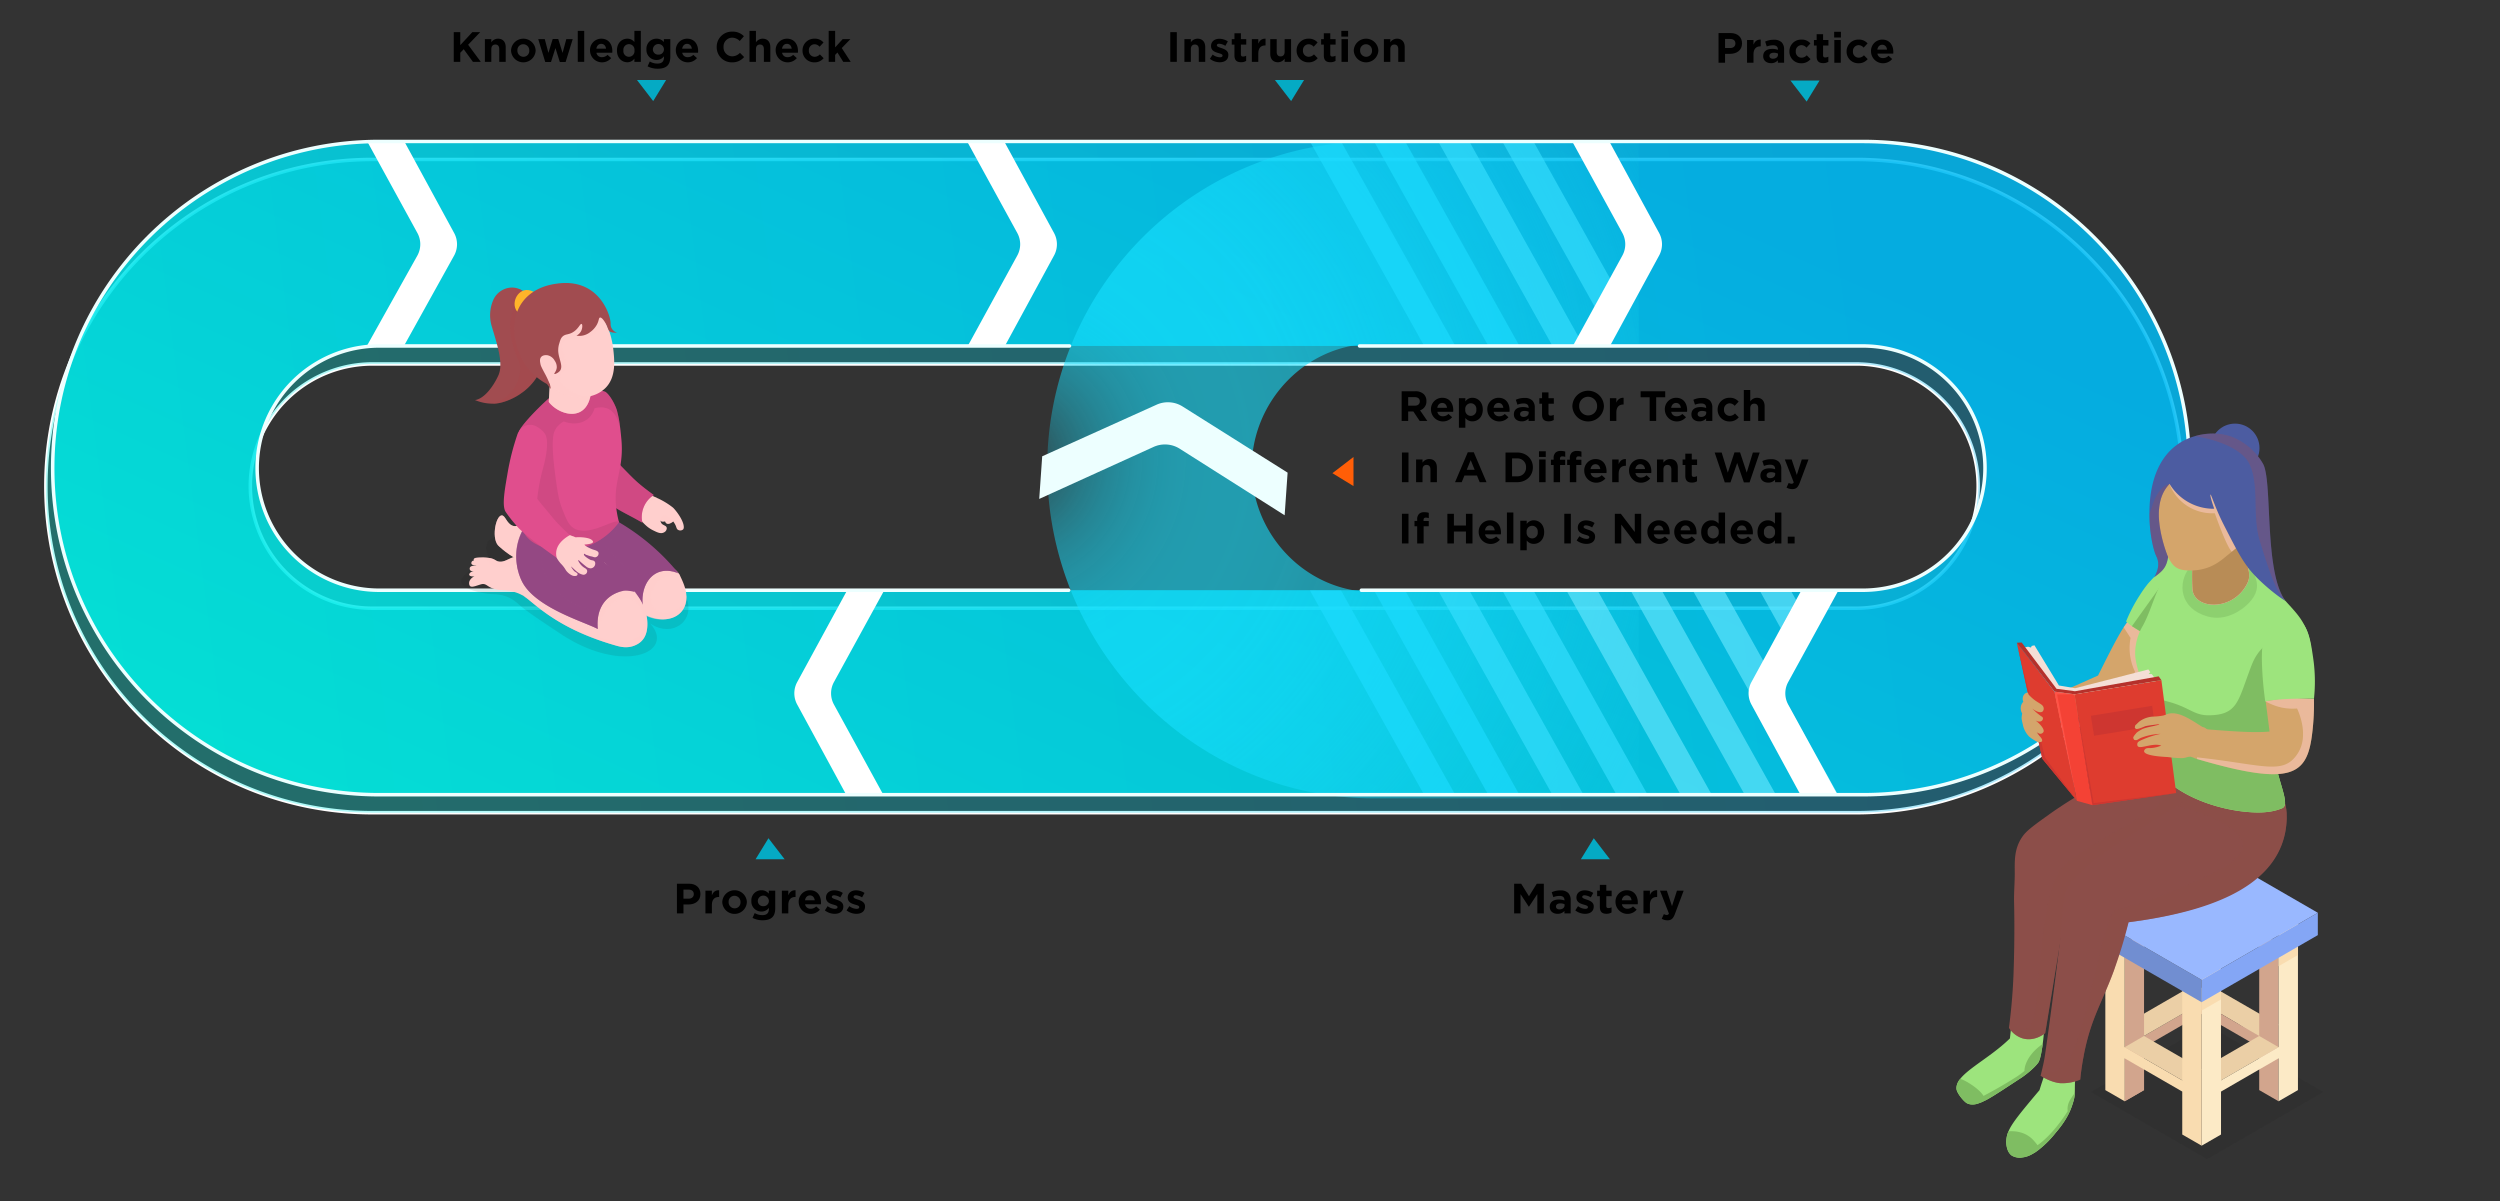 <svg xmlns="http://www.w3.org/2000/svg" xmlns:xlink="http://www.w3.org/1999/xlink" width="1422.96" height="683.635" viewBox="0 0 1422.96 683.635"><rect x="0" y="0" width="1422.96" height="683.635" fill="#333333" stroke="none"/><defs><linearGradient id="a" x1="-143.107" y1="376.564" x2="1063.193" y2="221.547" gradientUnits="userSpaceOnUse"><stop offset="0" stop-color="#00ffe5"></stop><stop offset="1" stop-color="#00bbf5"></stop></linearGradient><linearGradient id="b" x1="-139.224" y1="366.326" x2="1067.077" y2="211.309" xlink:href="#a"></linearGradient><linearGradient id="c" x1="433.282" y1="719.133" x2="751.697" y2="15.367" xlink:href="#a"></linearGradient><radialGradient id="d" cx="-135.98" cy="4036.515" r="84.856" gradientTransform="translate(1252.151 -19921.35) scale(5 5)" gradientUnits="userSpaceOnUse"><stop offset="0" stop-color="#16c6e3" stop-opacity="0"></stop><stop offset="0.007" stop-color="#16c8e5" stop-opacity="0.062"></stop><stop offset="0.03" stop-color="#16cdea" stop-opacity="0.257"></stop><stop offset="0.056" stop-color="#16d1ef" stop-opacity="0.434"></stop><stop offset="0.082" stop-color="#17d5f3" stop-opacity="0.586"></stop><stop offset="0.111" stop-color="#17d9f7" stop-opacity="0.715"></stop><stop offset="0.141" stop-color="#17dbfa" stop-opacity="0.819"></stop><stop offset="0.173" stop-color="#17ddfc" stop-opacity="0.9"></stop><stop offset="0.21" stop-color="#17dffe" stop-opacity="0.957"></stop><stop offset="0.255" stop-color="#17e0ff" stop-opacity="0.99"></stop><stop offset="0.327" stop-color="#17e0ff"></stop><stop offset="0.399" stop-color="#17e0fe" stop-opacity="0.981"></stop><stop offset="0.482" stop-color="#17defd" stop-opacity="0.926"></stop><stop offset="0.571" stop-color="#17dcfa" stop-opacity="0.836"></stop><stop offset="0.664" stop-color="#17d8f7" stop-opacity="0.708"></stop><stop offset="0.759" stop-color="#17d4f2" stop-opacity="0.545"></stop><stop offset="0.858" stop-color="#16cfed" stop-opacity="0.345"></stop><stop offset="0.956" stop-color="#16c9e6" stop-opacity="0.113"></stop><stop offset="1" stop-color="#16c6e3" stop-opacity="0"></stop></radialGradient><clipPath id="e"><path d="M1060.312,80.525l-844.422,0c-102.667,0-185.899,83.232-185.899,185.921,0,102.667,83.232,185.899,185.899,185.899l844.422,0c102.667,0,185.899-83.232,185.899-185.899C1246.211,163.757,1162.979,80.525,1060.312,80.525Zm0,255.428-844.422,0a69.517,69.517,0,0,1,0-139.035l844.422,0a69.517,69.517,0,0,1,0,139.035Z" fill="none"></path></clipPath></defs><g style="isolation: isolate"><g><g><path d="M1190.103,621.545c16.281,9.391,3.234,1.86,66.149,38.19l66.119-38.19c-3.148-1.823,4.996,2.882-66.119-38.19Z" fill="#1a1a1a" fill-rule="evenodd" opacity="0.1"></path><g><g><polygon points="1264.155 564.362 1264.155 570.723 1209.335 602.372 1209.335 596.011 1264.155 564.362" fill="#d2a58d" fill-rule="evenodd"></polygon><path d="M1296.934,583.29l-11.038,8.016c-13.9-10.094-6.691-5.507-32.787-20.566,3.138-1.802,1.606-.912,11.038-6.374Z" fill="#ebcfa6" fill-rule="evenodd"></path><polygon points="1242.096 564.368 1242.096 570.726 1296.915 602.378 1296.915 596.014 1242.096 564.368" fill="#d2a58d" fill-rule="evenodd"></polygon><path d="M1253.109,570.74c-25.924,14.959-18.83,10.864-32.787,18.923l-10.973-6.374c26.089-15.054,18.897-10.893,32.721-18.923Z" fill="#ebcfa6" fill-rule="evenodd"></path><polygon points="1209.339 626.824 1220.353 620.463 1220.353 530.666 1209.335 537.034 1209.339 626.824" fill="#d2a58d" fill-rule="evenodd"></polygon><polygon points="1209.339 626.824 1220.353 620.463 1220.353 592.825 1209.335 599.189 1209.339 626.824" fill="#d2a58d" fill-rule="evenodd"></polygon><polygon points="1296.925 626.827 1285.911 620.466 1285.911 530.669 1296.928 537.037 1296.925 626.827" fill="#d2a58d" fill-rule="evenodd"></polygon><path d="M1253.109,608.587l-11.039,6.308c-.021-.012-32.7-18.846-32.721-18.858l10.973-6.373C1234.287,597.727,1227.233,593.655,1253.109,608.587Z" fill="#ebcfa6" fill-rule="evenodd"></path><polygon points="1253.137 608.58 1264.16 614.936 1296.911 596.025 1285.888 589.646 1253.137 608.58" fill="#ebcfa6" fill-rule="evenodd"></polygon><polygon points="1307.955 530.668 1307.955 620.471 1296.933 626.83 1296.933 602.365 1264.162 621.308 1264.162 645.75 1253.14 652.11 1253.14 562.329 1264.139 555.947 1264.162 614.926 1296.933 596.006 1296.933 537.027 1307.955 530.668" fill="#fceac6" fill-rule="evenodd"></polygon><path d="M1198.323,530.666v89.801l11.005,6.365V602.383c23.528,13.582,16.175,9.339,32.777,18.917v24.449l11.035,6.365V562.313l-11.035-6.365v58.987c-15.966-9.228-8.975-5.193-32.777-18.917v-58.987Z" fill="#f9dcb0" fill-rule="evenodd"></path></g><polygon points="1253.134 575.224 1264.151 568.867 1264.148 544.817 1253.13 551.181 1253.134 575.224" fill="#f9dcb0" fill-rule="evenodd"></polygon><polygon points="1296.932 549.943 1307.95 543.582 1307.946 519.533 1296.928 525.9 1296.932 549.943" fill="#f9dcb0" fill-rule="evenodd"></polygon><polygon points="1253.13 570.441 1253.13 557.719 1319.271 519.533 1319.267 532.255 1253.13 570.441" fill="#84a6f5" fill-rule="evenodd"></polygon><polygon points="1253.13 570.441 1253.13 557.719 1186.993 519.536 1186.99 532.258 1253.13 570.441" fill="#718ed1" fill-rule="evenodd"></polygon><path d="M1187,519.538c66.854,38.583,66.133,38.183,66.133,38.183l66.133-38.183c-9.367-5.442-16.395-9.466-66.133-38.206Z" fill="#99b8ff" fill-rule="evenodd"></path></g></g><g><path d="M1056.428,90.763l-844.422,0c-102.667,0-185.899,83.232-185.899,185.921,0,102.667,83.232,185.899,185.899,185.899l844.422,0c102.667,0,185.899-83.232,185.899-185.899C1242.327,173.995,1159.095,90.763,1056.428,90.763Zm0,255.428-844.422,0a69.517,69.517,0,0,1,0-139.035l844.422,0a69.517,69.517,0,0,1,0,139.035Z" fill="none" stroke="#fff" stroke-miterlimit="10" stroke-width="2"></path><path d="M1056.428,90.763l-844.422,0c-102.667,0-185.899,83.232-185.899,185.921,0,102.667,83.232,185.899,185.899,185.899l844.422,0c102.667,0,185.899-83.232,185.899-185.899C1242.327,173.995,1159.095,90.763,1056.428,90.763Zm0,255.428-844.422,0a69.517,69.517,0,0,1,0-139.035l844.422,0a69.517,69.517,0,0,1,0,139.035Z" opacity="0.31" fill="url(#a)"></path><path d="M1060.312,80.525l-844.422,0c-102.667,0-185.899,83.232-185.899,185.921,0,102.667,83.232,185.899,185.899,185.899l844.422,0c102.667,0,185.899-83.232,185.899-185.899C1246.211,163.757,1162.979,80.525,1060.312,80.525Zm0,255.428-844.422,0a69.517,69.517,0,0,1,0-139.035l844.422,0a69.517,69.517,0,0,1,0,139.035Z" opacity="0.61" fill="url(#b)"></path><path d="M1060.312,80.525l-844.422,0c-102.667,0-185.899,83.232-185.899,185.921,0,102.667,83.232,185.899,185.899,185.899l844.422,0c102.667,0,185.899-83.232,185.899-185.899C1246.211,163.757,1162.979,80.525,1060.312,80.525Zm0,255.428-844.422,0a69.517,69.517,0,0,1,0-139.035l844.422,0a69.517,69.517,0,0,1,0,139.035Z" opacity="0.61" fill="url(#c)"></path><g><path d="M258.264,18.299h3.717v7.387l6.855-7.387h4.49l-6.88,7.17,7.193,9.728h-4.466l-5.237-7.193-1.956,2.027v5.166h-3.717Z"></path><path d="M275.984,22.258h3.669v1.835a4.58,4.58,0,0,1,3.79-2.076c2.776,0,4.394,1.835,4.394,4.804v8.377h-3.669V27.979c0-1.738-.821-2.631-2.221-2.631s-2.294.893-2.294,2.631v7.218h-3.669Z"></path><path d="M290.879,28.8v-.048a7.007,7.007,0,0,1,14.001-.048v.048a7.007,7.007,0,0,1-14.001.048Zm10.38,0v-.048a3.438,3.438,0,0,0-3.403-3.573,3.315,3.315,0,0,0-3.356,3.524v.048a3.438,3.438,0,0,0,3.403,3.573A3.314,3.314,0,0,0,301.259,28.8Z"></path><path d="M306.354,22.258h3.718l2.075,7.845,2.438-7.894h3.162l2.463,7.918,2.124-7.869h3.644l-4.031,13.035h-3.307l-2.486-7.942L313.62,35.293h-3.282Z"></path><path d="M328.854,17.575h3.669V35.197h-3.669Z"></path><path d="M335.831,28.8v-.048a6.442,6.442,0,0,1,6.397-6.735c4.321,0,6.3,3.356,6.3,7.024,0,.29-.023.628-.048.966h-9.004a3.001,3.001,0,0,0,3.162,2.535,4.242,4.242,0,0,0,3.139-1.328l2.1,1.859A6.835,6.835,0,0,1,335.831,28.8Zm9.125-1.086c-.217-1.641-1.183-2.752-2.728-2.752-1.52,0-2.511,1.087-2.8,2.752Z"></path><path d="M351.161,28.751v-.048c0-4.321,2.824-6.686,5.891-6.686a4.969,4.969,0,0,1,4.031,1.931V17.575h3.669V35.197h-3.669V33.338a4.752,4.752,0,0,1-4.031,2.1C354.034,35.438,351.161,33.072,351.161,28.751Zm9.97,0v-.048a3.175,3.175,0,1,0-6.3,0v.048a3.175,3.175,0,1,0,6.3,0Z"></path><path d="M368.591,37.755l1.255-2.752a8.442,8.442,0,0,0,4.369,1.183c2.511,0,3.693-1.207,3.693-3.524v-.627a5.061,5.061,0,0,1-4.225,2.1,5.683,5.683,0,0,1-5.745-6.035V28.051a5.695,5.695,0,0,1,5.745-6.035,5.239,5.239,0,0,1,4.177,1.931v-1.69h3.669V32.276c0,2.317-.556,4.007-1.642,5.093-1.207,1.207-3.065,1.738-5.576,1.738A12.277,12.277,0,0,1,368.591,37.755Zm9.317-9.656V28.051a3.154,3.154,0,0,0-6.3,0v.048a2.956,2.956,0,0,0,3.138,2.994A2.99,2.99,0,0,0,377.909,28.099Z"></path><path d="M384.669,28.8v-.048a6.442,6.442,0,0,1,6.396-6.735c4.321,0,6.301,3.356,6.301,7.024,0,.29-.024.628-.048.966H388.314a3.002,3.002,0,0,0,3.163,2.535,4.24,4.24,0,0,0,3.138-1.328l2.1,1.859A6.835,6.835,0,0,1,384.669,28.8Zm9.125-1.086c-.218-1.641-1.184-2.752-2.728-2.752-1.52,0-2.51,1.087-2.8,2.752Z"></path><path d="M407.942,26.796v-.048a8.588,8.588,0,0,1,8.811-8.739,8.72,8.72,0,0,1,6.663,2.607l-2.366,2.728a6.236,6.236,0,0,0-4.321-1.907,5.006,5.006,0,0,0-4.899,5.262v.048a5.018,5.018,0,0,0,4.899,5.311,6.1,6.1,0,0,0,4.442-1.98l2.365,2.39a8.638,8.638,0,0,1-6.928,3.017A8.529,8.529,0,0,1,407.942,26.796Z"></path><path d="M426.604,17.575h3.669v6.518a4.576,4.576,0,0,1,3.79-2.076c2.775,0,4.394,1.835,4.394,4.804v8.377h-3.67V27.979c0-1.738-.82-2.631-2.221-2.631s-2.293.893-2.293,2.631v7.218h-3.669Z"></path><path d="M441.498,28.8v-.048a6.442,6.442,0,0,1,6.397-6.735c4.321,0,6.3,3.356,6.3,7.024,0,.29-.023.628-.048.966h-9.004a3.001,3.001,0,0,0,3.162,2.535,4.242,4.242,0,0,0,3.139-1.328l2.1,1.859A6.835,6.835,0,0,1,441.498,28.8Zm9.125-1.086c-.217-1.641-1.183-2.752-2.728-2.752-1.52,0-2.511,1.087-2.8,2.752Z"></path><path d="M456.78,28.8v-.048a6.643,6.643,0,0,1,6.783-6.735,6.362,6.362,0,0,1,5.166,2.172l-2.245,2.414a3.779,3.779,0,0,0-2.944-1.424,3.307,3.307,0,0,0-3.139,3.524v.048a3.315,3.315,0,0,0,3.283,3.573,4.096,4.096,0,0,0,2.969-1.376l2.148,2.172a6.514,6.514,0,0,1-5.286,2.366A6.606,6.606,0,0,1,456.78,28.8Z"></path><path d="M471.676,17.575h3.669v9.39l4.297-4.707h4.394l-4.925,5.093,5.094,7.845h-4.249l-3.307-5.311-1.304,1.376v3.935h-3.669Z"></path></g><g><path d="M978.161,18.818h6.904c4.031,0,6.47,2.39,6.47,5.842v.048c0,3.911-3.042,5.939-6.832,5.939h-2.824v5.069h-3.718Zm6.663,8.521c1.858,0,2.944-1.11,2.944-2.559v-.048c0-1.666-1.158-2.559-3.017-2.559h-2.873v5.165Z"></path><path d="M994.384,22.777h3.669v2.607c.748-1.787,1.955-2.945,4.128-2.849v3.838h-.193c-2.438,0-3.935,1.472-3.935,4.562v4.78h-3.669Z"></path><path d="M1003.582,31.998v-.048c0-2.824,2.148-4.128,5.214-4.128a9.189,9.189,0,0,1,3.162.531v-.217c0-1.521-.941-2.366-2.775-2.366a9.528,9.528,0,0,0-3.573.7l-.917-2.8a11.409,11.409,0,0,1,5.02-1.038,5.975,5.975,0,0,1,4.37,1.448,5.642,5.642,0,0,1,1.399,4.128v7.507h-3.548v-1.4a4.977,4.977,0,0,1-3.911,1.641C1005.586,35.956,1003.582,34.556,1003.582,31.998Zm8.425-.845v-.651a5.683,5.683,0,0,0-2.342-.483c-1.569,0-2.534.627-2.534,1.786v.048c0,.99.82,1.569,2.003,1.569C1010.848,33.422,1012.007,32.48,1012.007,31.153Z"></path><path d="M1018.503,29.318V29.27a6.643,6.643,0,0,1,6.783-6.735,6.362,6.362,0,0,1,5.166,2.172l-2.245,2.414a3.779,3.779,0,0,0-2.945-1.424,3.307,3.307,0,0,0-3.138,3.524V29.27a3.315,3.315,0,0,0,3.283,3.573,4.098,4.098,0,0,0,2.969-1.376l2.148,2.172a6.514,6.514,0,0,1-5.286,2.366A6.607,6.607,0,0,1,1018.503,29.318Z"></path><path d="M1034.002,32.046V25.914h-1.545V22.777h1.545V19.469h3.669v3.307h3.042v3.138h-3.042v5.528c0,.845.362,1.255,1.183,1.255a3.735,3.735,0,0,0,1.811-.459v2.945a5.405,5.405,0,0,1-2.897.749C1035.522,35.932,1034.002,35.039,1034.002,32.046Z"></path><path d="M1043.972,18.093h3.862v3.259h-3.862Zm.097,4.683h3.669V35.715h-3.669Z"></path><path d="M1051.045,29.318V29.27a6.643,6.643,0,0,1,6.783-6.735,6.362,6.362,0,0,1,5.166,2.172l-2.245,2.414a3.779,3.779,0,0,0-2.945-1.424,3.306,3.306,0,0,0-3.138,3.524V29.27a3.315,3.315,0,0,0,3.283,3.573,4.098,4.098,0,0,0,2.969-1.376l2.148,2.172a6.514,6.514,0,0,1-5.286,2.366A6.607,6.607,0,0,1,1051.045,29.318Z"></path><path d="M1064.951,29.318V29.27a6.442,6.442,0,0,1,6.397-6.735c4.32,0,6.3,3.355,6.3,7.024,0,.29-.024.628-.048.966h-9.004a3,3,0,0,0,3.162,2.535,4.239,4.239,0,0,0,3.138-1.328l2.101,1.859a6.835,6.835,0,0,1-12.046-4.273Zm9.125-1.086c-.218-1.641-1.183-2.752-2.728-2.752-1.522,0-2.511,1.086-2.801,2.752Z"></path></g><g><path d="M861.819,502.993h4.008l4.441,7.146,4.441-7.146h4.008v16.897h-3.693V508.86l-4.756,7.217h-.097l-4.707-7.145v10.959h-3.646Z"></path><path d="M882.099,516.173v-.048c0-2.824,2.148-4.128,5.214-4.128a9.177,9.177,0,0,1,3.162.531v-.218c0-1.521-.941-2.365-2.775-2.365a9.517,9.517,0,0,0-3.573.7l-.917-2.801a11.423,11.423,0,0,1,5.02-1.038,5.973,5.973,0,0,1,4.37,1.449A5.639,5.639,0,0,1,894,512.383v7.508h-3.548v-1.4a4.975,4.975,0,0,1-3.911,1.642C884.103,520.132,882.099,518.733,882.099,516.173Zm8.425-.845v-.651a5.683,5.683,0,0,0-2.342-.483c-1.569,0-2.534.628-2.534,1.787v.048c0,.989.82,1.569,2.003,1.569C889.365,517.598,890.524,516.657,890.524,515.328Z"></path><path d="M896.632,518.177l1.568-2.414a7.319,7.319,0,0,0,4.08,1.545c1.062,0,1.545-.386,1.545-.966v-.048c0-.797-1.255-1.062-2.68-1.497-1.81-.53-3.862-1.376-3.862-3.886v-.049c0-2.631,2.124-4.104,4.731-4.104a8.957,8.957,0,0,1,4.828,1.497l-1.4,2.534a7.669,7.669,0,0,0-3.5-1.207c-.894,0-1.352.387-1.352.894v.048c0,.725,1.23,1.062,2.631,1.545,1.81.604,3.91,1.473,3.91,3.838v.049c0,2.872-2.148,4.176-4.948,4.176A9.064,9.064,0,0,1,896.632,518.177Z"></path><path d="M910.61,516.222V510.09H909.065v-3.138H910.61v-3.308h3.669v3.308h3.042V510.09h-3.042v5.528c0,.845.362,1.255,1.183,1.255a3.73,3.73,0,0,0,1.811-.459V519.36a5.405,5.405,0,0,1-2.897.748C912.13,520.108,910.61,519.215,910.61,516.222Z"></path><path d="M919.518,513.494v-.049a6.442,6.442,0,0,1,6.397-6.734c4.32,0,6.3,3.354,6.3,7.024,0,.289-.023.627-.048.965h-9.004a3.001,3.001,0,0,0,3.162,2.535,4.239,4.239,0,0,0,3.138-1.328l2.101,1.859a6.835,6.835,0,0,1-12.046-4.272Zm9.125-1.087c-.218-1.642-1.183-2.752-2.728-2.752-1.521,0-2.511,1.087-2.801,2.752Z"></path><path d="M935.428,506.952h3.669v2.606a3.996,3.996,0,0,1,4.128-2.848v3.838h-.193c-2.438,0-3.934,1.473-3.934,4.562v4.779h-3.669Z"></path><path d="M954.5,506.952h3.813L953.34,520.204c-.989,2.632-2.052,3.621-4.248,3.621a6.078,6.078,0,0,1-3.259-.893l1.232-2.655a3.339,3.339,0,0,0,1.568.507,1.225,1.225,0,0,0,1.279-.846l-5.069-12.986H948.73l2.945,8.81Z"></path></g><g><path d="M797.797,222.693h7.725a6.732,6.732,0,0,1,4.924,1.714,5.304,5.304,0,0,1,1.448,3.862v.048a5.246,5.246,0,0,1-3.62,5.238l4.127,6.035h-4.345l-3.621-5.407h-2.921v5.407h-3.717ZM805.28,230.9c1.81,0,2.849-.965,2.849-2.39v-.048c0-1.594-1.11-2.414-2.921-2.414h-3.693V230.9Z"></path><path d="M814.479,233.194v-.049a6.441,6.441,0,0,1,6.396-6.734c4.321,0,6.301,3.354,6.301,7.024,0,.289-.024.627-.048.965h-9.005a3.002,3.002,0,0,0,3.163,2.535,4.24,4.24,0,0,0,3.138-1.328l2.101,1.859a6.835,6.835,0,0,1-12.046-4.272Zm9.125-1.087c-.218-1.642-1.184-2.752-2.728-2.752-1.52,0-2.51,1.087-2.8,2.752Z"></path><path d="M830.388,226.652h3.67v1.858a4.75,4.75,0,0,1,4.031-2.1c3.017,0,5.89,2.365,5.89,6.686v.048c0,4.321-2.824,6.687-5.89,6.687a4.966,4.966,0,0,1-4.031-1.931v5.552h-3.67Zm9.922,6.493v-.048a3.175,3.175,0,1,0-6.301,0v.048a3.175,3.175,0,1,0,6.301,0Z"></path><path d="M846.539,233.194v-.049a6.442,6.442,0,0,1,6.397-6.734c4.32,0,6.3,3.354,6.3,7.024,0,.289-.023.627-.048.965h-9.004a3,3,0,0,0,3.162,2.535,4.239,4.239,0,0,0,3.138-1.328l2.101,1.859a6.835,6.835,0,0,1-12.046-4.272Zm9.125-1.087c-.218-1.642-1.183-2.752-2.728-2.752-1.521,0-2.511,1.087-2.801,2.752Z"></path><path d="M861.676,235.873v-.048c0-2.824,2.148-4.128,5.214-4.128a9.177,9.177,0,0,1,3.162.531v-.218c0-1.52-.942-2.365-2.775-2.365a9.519,9.519,0,0,0-3.573.7l-.917-2.801a11.424,11.424,0,0,1,5.02-1.038,5.974,5.974,0,0,1,4.37,1.449,5.64,5.64,0,0,1,1.399,4.127v7.508h-3.548v-1.4a4.975,4.975,0,0,1-3.911,1.642C863.68,239.832,861.676,238.431,861.676,235.873Zm8.425-.845v-.651a5.683,5.683,0,0,0-2.342-.483c-1.569,0-2.534.628-2.534,1.787v.048c0,.989.82,1.569,2.003,1.569C868.942,237.298,870.101,236.356,870.101,235.028Z"></path><path d="M877.706,235.922V229.79h-1.545v-3.138h1.545v-3.308h3.669v3.308h3.042V229.79h-3.042v5.528c0,.845.362,1.255,1.183,1.255a3.74,3.74,0,0,0,1.811-.458v2.944a5.405,5.405,0,0,1-2.897.748C879.226,239.807,877.706,238.915,877.706,235.922Z"></path><path d="M894.966,231.19v-.049a8.984,8.984,0,0,1,17.96-.048v.048a8.984,8.984,0,0,1-17.96.049Zm14.073,0v-.049a5.133,5.133,0,0,0-5.117-5.31,5.054,5.054,0,0,0-5.069,5.263v.048a5.134,5.134,0,0,0,5.117,5.311A5.054,5.054,0,0,0,909.04,231.19Z"></path><path d="M916.332,226.652h3.669v2.606a3.995,3.995,0,0,1,4.128-2.848v3.838h-.193c-2.438,0-3.934,1.473-3.934,4.562v4.779h-3.669Z"></path><path d="M938.953,226.121H933.81v-3.428H947.811v3.428h-5.142v13.47h-3.717Z"></path><path d="M947.595,233.194v-.049a6.442,6.442,0,0,1,6.397-6.734c4.32,0,6.3,3.354,6.3,7.024,0,.289-.023.627-.048.965h-9.004a3,3,0,0,0,3.162,2.535,4.239,4.239,0,0,0,3.138-1.328l2.101,1.859a6.835,6.835,0,0,1-12.046-4.272Zm9.125-1.087c-.218-1.642-1.183-2.752-2.728-2.752-1.522,0-2.511,1.087-2.801,2.752Z"></path><path d="M962.732,235.873v-.048c0-2.824,2.148-4.128,5.214-4.128a9.177,9.177,0,0,1,3.162.531v-.218c0-1.52-.941-2.365-2.775-2.365a9.519,9.519,0,0,0-3.573.7l-.917-2.801a11.424,11.424,0,0,1,5.02-1.038,5.973,5.973,0,0,1,4.37,1.449,5.639,5.639,0,0,1,1.399,4.127v7.508h-3.548v-1.4a4.975,4.975,0,0,1-3.911,1.642C964.736,239.832,962.732,238.431,962.732,235.873Zm8.425-.845v-.651a5.683,5.683,0,0,0-2.342-.483c-1.569,0-2.534.628-2.534,1.787v.048c0,.989.82,1.569,2.003,1.569C969.998,237.298,971.157,236.356,971.157,235.028Z"></path><path d="M977.652,233.194v-.049a6.642,6.642,0,0,1,6.783-6.734,6.362,6.362,0,0,1,5.166,2.172l-2.245,2.414a3.778,3.778,0,0,0-2.945-1.424,3.306,3.306,0,0,0-3.138,3.524v.048a3.315,3.315,0,0,0,3.283,3.572,4.095,4.095,0,0,0,2.969-1.376l2.148,2.173a6.514,6.514,0,0,1-5.286,2.366A6.607,6.607,0,0,1,977.652,233.194Z"></path><path d="M992.547,221.969h3.669v6.518a4.578,4.578,0,0,1,3.79-2.075c2.776,0,4.394,1.834,4.394,4.804v8.376h-3.669v-7.218c0-1.738-.821-2.631-2.222-2.631s-2.293.893-2.293,2.631v7.218h-3.669Z"></path><path d="M797.966,257.561h3.717v16.898h-3.717Z"></path><path d="M806.005,261.52h3.669v1.834a4.577,4.577,0,0,1,3.79-2.075c2.775,0,4.394,1.834,4.394,4.804v8.376h-3.67v-7.218c0-1.738-.82-2.631-2.221-2.631s-2.293.892-2.293,2.631v7.218h-3.669Z"></path><path d="M835.433,257.44h3.428l7.242,17.019h-3.887l-1.545-3.79h-7.146l-1.545,3.79h-3.79Zm3.91,9.945-2.245-5.479-2.244,5.479Z"></path><path d="M856.918,257.561h6.591c5.31,0,8.979,3.645,8.979,8.4v.048c0,4.756-3.669,8.449-8.979,8.449h-6.591Zm3.718,3.356v10.187h2.873a4.815,4.815,0,0,0,5.093-5.045V266.01a4.852,4.852,0,0,0-5.093-5.093Z"></path><path d="M875.967,256.837H879.83v3.259h-3.862Zm.097,4.684h3.669v12.938H876.064Z"></path><path d="M884.296,264.658h-1.522V261.64h1.522v-.82a4.273,4.273,0,0,1,1.037-3.139,4.027,4.027,0,0,1,2.97-1.014,8.142,8.142,0,0,1,2.607.362v3.042a4.643,4.643,0,0,0-1.666-.315c-.845,0-1.328.435-1.328,1.4v.507h2.97v2.993h-2.921v9.801h-3.669Zm9.221,0h-1.52V261.64h1.52v-.82a4.273,4.273,0,0,1,1.038-3.139,4.024,4.024,0,0,1,2.969-1.014,8.133,8.133,0,0,1,2.607.362v3.042a4.643,4.643,0,0,0-1.666-.315c-.845,0-1.327.435-1.327,1.4v.507h2.969v2.993H897.186v9.801h-3.669Z"></path><path d="M901.726,268.062v-.049a6.442,6.442,0,0,1,6.397-6.734c4.32,0,6.3,3.354,6.3,7.024,0,.289-.023.627-.048.965h-9.004a3,3,0,0,0,3.162,2.535,4.239,4.239,0,0,0,3.138-1.328l2.101,1.859a6.835,6.835,0,0,1-12.046-4.272Zm9.125-1.087c-.218-1.642-1.183-2.752-2.728-2.752-1.521,0-2.511,1.087-2.801,2.752Z"></path><path d="M917.635,261.52h3.669v2.607c.748-1.786,1.955-2.944,4.128-2.848v3.838h-.193c-2.438,0-3.935,1.473-3.935,4.562v4.779h-3.669Z"></path><path d="M927.219,268.062v-.049a6.442,6.442,0,0,1,6.397-6.734c4.32,0,6.3,3.354,6.3,7.024,0,.289-.023.627-.048.965h-9.004a3.001,3.001,0,0,0,3.162,2.535,4.239,4.239,0,0,0,3.138-1.328l2.1,1.859a6.835,6.835,0,0,1-12.046-4.272Zm9.125-1.087c-.218-1.642-1.183-2.752-2.728-2.752-1.522,0-2.511,1.087-2.801,2.752Z"></path><path d="M943.128,261.52h3.669v1.834a4.578,4.578,0,0,1,3.79-2.075c2.776,0,4.394,1.834,4.394,4.804v8.376h-3.669v-7.218c0-1.738-.821-2.631-2.222-2.631s-2.293.892-2.293,2.631v7.218h-3.669Z"></path><path d="M959.255,270.79v-6.132h-1.545V261.52h1.545v-3.308h3.669V261.52h3.042v3.138h-3.042v5.528c0,.845.362,1.255,1.183,1.255a3.729,3.729,0,0,0,1.811-.459v2.945a5.405,5.405,0,0,1-2.897.748C960.776,274.675,959.255,273.783,959.255,270.79Z"></path><path d="M975.961,257.561h3.982l3.5,11.442,3.79-11.491H990.42l3.79,11.491,3.5-11.442h3.887l-5.77,17.019h-3.234l-3.814-11.057L984.965,274.58H981.73Z"></path><path d="M1001.986,270.741v-.048c0-2.824,2.148-4.128,5.214-4.128a9.174,9.174,0,0,1,3.162.531v-.218c0-1.52-.941-2.365-2.775-2.365a9.517,9.517,0,0,0-3.573.7l-.917-2.801a11.423,11.423,0,0,1,5.021-1.038,5.974,5.974,0,0,1,4.37,1.449,5.64,5.64,0,0,1,1.399,4.127v7.508h-3.548v-1.4a4.975,4.975,0,0,1-3.911,1.642C1003.99,274.7,1001.986,273.3,1001.986,270.741Zm8.425-.845v-.651a5.685,5.685,0,0,0-2.342-.483c-1.569,0-2.534.628-2.534,1.787v.048c0,.989.82,1.569,2.003,1.569C1009.251,272.166,1010.411,271.224,1010.411,269.896Z"></path><path d="M1025.547,261.52h3.813l-4.973,13.252c-.989,2.632-2.052,3.621-4.248,3.621a6.077,6.077,0,0,1-3.259-.893l1.23-2.655a3.345,3.345,0,0,0,1.569.507,1.225,1.225,0,0,0,1.279-.846l-5.069-12.986h3.887l2.945,8.811Z"></path><path d="M797.966,292.43h3.717v16.897h-3.717Z"></path><path d="M806.632,299.527h-1.52V296.51h1.52v-.82a4.273,4.273,0,0,1,1.038-3.139,4.025,4.025,0,0,1,2.97-1.014,8.131,8.131,0,0,1,2.607.362v3.042a4.644,4.644,0,0,0-1.665-.314c-.845,0-1.328.434-1.328,1.4v.507h2.97v2.993h-2.921v9.801h-3.67Z"></path><path d="M823.822,292.43h3.717v6.686h6.856V292.43h3.717v16.897H834.395v-6.783h-6.856v6.783h-3.717Z"></path><path d="M841.638,302.931v-.049a6.442,6.442,0,0,1,6.397-6.734c4.32,0,6.3,3.354,6.3,7.024,0,.289-.024.627-.048.965h-9.004a3,3,0,0,0,3.162,2.535,4.239,4.239,0,0,0,3.138-1.328l2.101,1.859a6.835,6.835,0,0,1-12.046-4.272Zm9.125-1.087c-.218-1.642-1.183-2.752-2.728-2.752-1.522,0-2.511,1.087-2.801,2.752Z"></path><path d="M857.716,291.706h3.669v17.622h-3.669Z"></path><path d="M865.321,296.389h3.669v1.858a4.751,4.751,0,0,1,4.031-2.1c3.018,0,5.891,2.365,5.891,6.686v.048c0,4.321-2.825,6.687-5.891,6.687a4.968,4.968,0,0,1-4.031-1.931V313.19h-3.669Zm9.921,6.493v-.048a3.175,3.175,0,1,0-6.3,0v.048a3.175,3.175,0,1,0,6.3,0Z"></path><path d="M890.378,292.43h3.718v16.897h-3.718Z"></path><path d="M897.405,307.614l1.568-2.414a7.319,7.319,0,0,0,4.08,1.545c1.062,0,1.545-.386,1.545-.966v-.048c0-.797-1.256-1.062-2.68-1.497-1.811-.53-3.862-1.376-3.862-3.886V300.3c0-2.631,2.124-4.104,4.731-4.104a8.957,8.957,0,0,1,4.828,1.497l-1.4,2.534a7.668,7.668,0,0,0-3.5-1.207c-.893,0-1.351.387-1.351.894v.048c0,.725,1.23,1.062,2.631,1.545,1.811.604,3.91,1.473,3.91,3.838v.049c0,2.872-2.148,4.176-4.948,4.176A9.064,9.064,0,0,1,897.405,307.614Z"></path><path d="M919.131,292.43h3.428l7.918,10.404V292.43h3.669v16.897h-3.162l-8.183-10.742v10.742h-3.67Z"></path><path d="M937.672,302.931v-.049a6.442,6.442,0,0,1,6.397-6.734c4.32,0,6.3,3.354,6.3,7.024,0,.289-.023.627-.048.965h-9.004a3.001,3.001,0,0,0,3.162,2.535,4.239,4.239,0,0,0,3.138-1.328l2.101,1.859a6.835,6.835,0,0,1-12.046-4.272Zm9.125-1.087c-.218-1.642-1.183-2.752-2.728-2.752-1.522,0-2.511,1.087-2.801,2.752Z"></path><path d="M952.954,302.931v-.049a6.442,6.442,0,0,1,6.397-6.734c4.32,0,6.3,3.354,6.3,7.024,0,.289-.023.627-.048.965h-9.004a3.001,3.001,0,0,0,3.162,2.535,4.239,4.239,0,0,0,3.138-1.328L965,307.204a6.835,6.835,0,0,1-12.046-4.272Zm9.125-1.087c-.218-1.642-1.183-2.752-2.728-2.752-1.522,0-2.511,1.087-2.801,2.752Z"></path><path d="M968.284,302.882v-.048c0-4.321,2.824-6.686,5.89-6.686a4.969,4.969,0,0,1,4.031,1.931v-6.373h3.669v17.622h-3.669v-1.858a4.751,4.751,0,0,1-4.031,2.1C971.156,309.569,968.284,307.204,968.284,302.882Zm9.969,0v-.048a3.175,3.175,0,1,0-6.3,0v.048a3.175,3.175,0,1,0,6.3,0Z"></path><path d="M985.013,302.931v-.049a6.442,6.442,0,0,1,6.397-6.734c4.32,0,6.3,3.354,6.3,7.024,0,.289-.024.627-.048.965h-9.004a3,3,0,0,0,3.162,2.535,4.239,4.239,0,0,0,3.138-1.328l2.101,1.859a6.835,6.835,0,0,1-12.046-4.272Zm9.125-1.087c-.218-1.642-1.183-2.752-2.728-2.752-1.522,0-2.511,1.087-2.801,2.752Z"></path><path d="M1000.344,302.882v-.048c0-4.321,2.824-6.686,5.89-6.686a4.968,4.968,0,0,1,4.031,1.931v-6.373h3.669v17.622h-3.669v-1.858a4.751,4.751,0,0,1-4.031,2.1C1003.216,309.569,1000.344,307.204,1000.344,302.882Zm9.969,0v-.048a3.175,3.175,0,1,0-6.3,0v.048a3.175,3.175,0,1,0,6.3,0Z"></path><path d="M1017.557,305.466h3.91v3.862h-3.91Z"></path></g><polygon points="770.385 276.673 770.385 260.105 758.393 269.323 770.385 276.673" fill="#ff5e07"></polygon><polygon points="379.137 45.546 362.568 45.546 371.786 57.538 379.137 45.546" fill="#05aac4"></polygon><g><path d="M666.107,18.299h3.718V35.197h-3.718Z"></path><path d="M674.147,22.258h3.669v1.835a4.577,4.577,0,0,1,3.79-2.076c2.775,0,4.394,1.835,4.394,4.804v8.377h-3.67V27.979c0-1.738-.82-2.631-2.221-2.631s-2.293.893-2.293,2.631v7.218H674.147Z"></path><path d="M688.656,33.483l1.569-2.414a7.311,7.311,0,0,0,4.079,1.545c1.062,0,1.545-.386,1.545-.965V31.6c0-.797-1.255-1.062-2.68-1.497-1.81-.531-3.862-1.376-3.862-3.887v-.048c0-2.631,2.125-4.104,4.731-4.104a8.956,8.956,0,0,1,4.828,1.496l-1.4,2.535a7.669,7.669,0,0,0-3.5-1.207c-.893,0-1.351.386-1.351.893V25.83c0,.724,1.23,1.062,2.631,1.545,1.811.604,3.911,1.473,3.911,3.838v.048c0,2.873-2.148,4.176-4.949,4.176A9.063,9.063,0,0,1,688.656,33.483Z"></path><path d="M702.634,31.528V25.396h-1.545V22.258h1.545V18.951h3.669V22.258h3.041v3.138h-3.041V30.924c0,.845.362,1.255,1.183,1.255a3.734,3.734,0,0,0,1.811-.459v2.945a5.407,5.407,0,0,1-2.897.749C704.155,35.414,702.634,34.521,702.634,31.528Z"></path><path d="M712.532,22.258h3.669v2.607c.749-1.787,1.956-2.945,4.128-2.849v3.838h-.192c-2.438,0-3.936,1.472-3.936,4.562v4.78h-3.669Z"></path><path d="M723.009,30.634V22.258h3.669v7.217c0,1.738.821,2.631,2.222,2.631s2.293-.893,2.293-2.631V22.258h3.669V35.197h-3.669V33.362a4.579,4.579,0,0,1-3.79,2.076C724.626,35.438,723.009,33.603,723.009,30.634Z"></path><path d="M738,28.8v-.048a6.643,6.643,0,0,1,6.783-6.735,6.362,6.362,0,0,1,5.166,2.172l-2.245,2.414a3.779,3.779,0,0,0-2.945-1.424,3.306,3.306,0,0,0-3.138,3.524v.048a3.315,3.315,0,0,0,3.283,3.573,4.098,4.098,0,0,0,2.969-1.376L750.022,33.12a6.514,6.514,0,0,1-5.286,2.366A6.606,6.606,0,0,1,738,28.8Z"></path><path d="M753.5,31.528V25.396h-1.545V22.258h1.545V18.951h3.669V22.258h3.042v3.138h-3.042V30.924c0,.845.362,1.255,1.183,1.255a3.734,3.734,0,0,0,1.81-.459v2.945a5.404,5.404,0,0,1-2.897.749C755.021,35.414,753.5,34.521,753.5,31.528Z"></path><path d="M763.47,17.575h3.862v3.259H763.47Zm.097,4.683h3.669V35.197h-3.669Z"></path><path d="M770.543,28.8v-.048a7.007,7.007,0,0,1,14.001-.048v.048a7.007,7.007,0,0,1-14.001.048Zm10.38,0v-.048a3.438,3.438,0,0,0-3.403-3.573,3.315,3.315,0,0,0-3.355,3.524v.048a3.438,3.438,0,0,0,3.403,3.573A3.314,3.314,0,0,0,780.923,28.8Z"></path><path d="M787.684,22.258h3.669v1.835a4.578,4.578,0,0,1,3.79-2.076c2.776,0,4.394,1.835,4.394,4.804v8.377h-3.669V27.979c0-1.738-.821-2.631-2.222-2.631s-2.293.893-2.293,2.631v7.218h-3.669Z"></path></g><polygon points="742.235 45.546 725.667 45.546 734.885 57.538 742.235 45.546" fill="#05aac4"></polygon><polygon points="899.785 489.094 916.354 489.094 907.136 477.103 899.785 489.094" fill="#05aac4"></polygon><g><path d="M385.295,502.993H392.2c4.031,0,6.469,2.39,6.469,5.842v.048c0,3.911-3.041,5.939-6.831,5.939h-2.824v5.069h-3.718Zm6.662,8.521c1.859,0,2.945-1.11,2.945-2.56v-.048c0-1.666-1.158-2.559-3.018-2.559h-2.872v5.166Z"></path><path d="M401.519,506.952h3.669v2.606c.749-1.786,1.956-2.944,4.128-2.848v3.838h-.192c-2.438,0-3.936,1.473-3.936,4.562v4.779h-3.669Z"></path><path d="M411.103,513.494v-.049a7.007,7.007,0,0,1,14.001-.048v.048a7.007,7.007,0,0,1-14.001.049Zm10.38,0v-.049a3.437,3.437,0,0,0-3.403-3.572,3.315,3.315,0,0,0-3.356,3.524v.048a3.438,3.438,0,0,0,3.404,3.572A3.314,3.314,0,0,0,421.483,513.494Z"></path><path d="M428.316,522.449l1.256-2.752a8.435,8.435,0,0,0,4.369,1.183c2.51,0,3.693-1.206,3.693-3.523v-.628a5.061,5.061,0,0,1-4.225,2.1,5.682,5.682,0,0,1-5.745-6.034v-.049a5.695,5.695,0,0,1,5.745-6.034,5.237,5.237,0,0,1,4.176,1.931v-1.689h3.67V516.97c0,2.317-.556,4.007-1.642,5.094-1.207,1.207-3.066,1.737-5.576,1.737A12.276,12.276,0,0,1,428.316,522.449Zm9.318-9.655v-.049a3.155,3.155,0,0,0-6.301,0v.049a2.956,2.956,0,0,0,3.139,2.993A2.99,2.99,0,0,0,437.634,512.794Z"></path><path d="M445.022,506.952h3.669v2.606c.749-1.786,1.956-2.944,4.128-2.848v3.838h-.192c-2.438,0-3.936,1.473-3.936,4.562v4.779H445.022Z"></path><path d="M454.607,513.494v-.049a6.441,6.441,0,0,1,6.396-6.734c4.321,0,6.301,3.354,6.301,7.024,0,.289-.024.627-.048.965h-9.005a3.002,3.002,0,0,0,3.163,2.535,4.241,4.241,0,0,0,3.138-1.328l2.1,1.859a6.835,6.835,0,0,1-12.046-4.272Zm9.125-1.087c-.218-1.642-1.184-2.752-2.728-2.752-1.52,0-2.51,1.087-2.8,2.752Z"></path><path d="M469.502,518.177l1.569-2.414a7.314,7.314,0,0,0,4.079,1.545c1.062,0,1.545-.386,1.545-.966v-.048c0-.797-1.255-1.062-2.68-1.497-1.81-.53-3.862-1.376-3.862-3.886v-.049c0-2.631,2.125-4.104,4.731-4.104a8.957,8.957,0,0,1,4.828,1.497l-1.4,2.534a7.669,7.669,0,0,0-3.5-1.207c-.894,0-1.352.387-1.352.894v.048c0,.725,1.23,1.062,2.631,1.545,1.81.604,3.911,1.473,3.911,3.838v.049c0,2.872-2.148,4.176-4.949,4.176A9.064,9.064,0,0,1,469.502,518.177Z"></path><path d="M481.863,518.177l1.569-2.414a7.314,7.314,0,0,0,4.079,1.545c1.062,0,1.545-.386,1.545-.966v-.048c0-.797-1.255-1.062-2.68-1.497-1.811-.53-3.862-1.376-3.862-3.886v-.049c0-2.631,2.125-4.104,4.731-4.104a8.957,8.957,0,0,1,4.828,1.497l-1.4,2.534a7.668,7.668,0,0,0-3.5-1.207c-.893,0-1.351.387-1.351.894v.048c0,.725,1.23,1.062,2.631,1.545,1.811.604,3.911,1.473,3.911,3.838v.049c0,2.872-2.148,4.176-4.949,4.176A9.064,9.064,0,0,1,481.863,518.177Z"></path></g><polygon points="430.047 489.094 446.615 489.094 437.397 477.103 430.047 489.094" fill="#05aac4"></polygon><polygon points="1035.656 45.832 1019.087 45.832 1028.305 57.824 1035.656 45.832" fill="#05aac4"></polygon><path d="M712.441,266.455a68.253,68.253,0,0,0,1.2,12.449c5.9,32.398,34.249,58.048,68.297,58.048H932.731l0,117.445H781.938c-98.446,0-178.992-78.497-185.442-175.493-.25-4.1-.45-8.249-.45-12.449,0-102.695,83.246-185.942,185.892-185.942H932.731l0,115.145-150.793,0C743.64,195.659,712.441,228.107,712.441,266.455Z" opacity="0.61" fill="url(#d)"></path><path d="M658.312,230.341l-65.11,29.372-1.689,24.266,65.082-29.6a15.714,15.714,0,0,1,14.898,1.037l59.704,37.873,1.689-24.266-59.763-37.651A15.714,15.714,0,0,0,658.312,230.341Z" fill="#edffff"></path><g clip-path="url(#e)"><g><g opacity="0.63"><polygon points="993.07 452.346 1010.792 452.346 945.568 335.623 927.846 335.623 993.07 452.346" fill="#69e8ff"></polygon><polygon points="1028.496 452.346 1046.218 452.346 980.994 335.623 963.272 335.623 1028.496 452.346" fill="#69e8ff"></polygon><polygon points="1022.295 341.514 1013.545 357.613 1001.296 335.614 1018.995 335.614 1022.295 341.514" fill="#69e8ff"></polygon><polygon points="956.569 452.346 974.291 452.346 909.067 335.623 891.345 335.623 956.569 452.346" fill="#69e8ff"></polygon><polygon points="920.069 452.345 937.79 452.346 872.566 335.623 854.844 335.623 920.069 452.345" fill="#38e0ff"></polygon><polygon points="883.568 452.345 901.289 452.345 836.065 335.623 818.343 335.623 883.568 452.345" fill="#38e0ff"></polygon><polygon points="847.067 452.345 864.788 452.345 799.564 335.623 781.842 335.623 847.067 452.345" fill="#1cdcff"></polygon><polygon points="810.566 452.345 828.287 452.345 763.063 335.623 745.341 335.623 810.566 452.345" fill="#1cdcff"></polygon></g><g opacity="0.63"><polygon points="915.179 188.038 926.968 177.421 872.566 80.065 854.844 80.065 915.179 188.038" fill="#38e0ff"></polygon><polygon points="883.568 196.788 901.289 196.788 836.065 80.065 818.343 80.065 883.568 196.788" fill="#38e0ff"></polygon><polygon points="847.067 196.788 864.788 196.788 799.564 80.065 781.842 80.065 847.067 196.788" fill="#1cdcff"></polygon><polygon points="810.566 196.788 828.287 196.788 763.063 80.065 745.341 80.065 810.566 196.788" fill="#1cdcff"></polygon></g><g><path d="M453.74,388.25l29.381-53.994h21.131l-29.577,53.956a13.343,13.343,0,0,0,0,12.816l29.22,53.372H482.764L453.74,400.992A13.343,13.343,0,0,1,453.74,388.25Z" fill="#fff"></path><path d="M258.512,132.659,229.131,78.666H208l29.577,53.956a13.343,13.343,0,0,1,0,12.816l-32.621,58.355h21.131l3.808-6.858,28.617-51.534A13.343,13.343,0,0,0,258.512,132.659Z" fill="#fff"></path><path d="M599.962,132.66,570.581,78.666H549.45L579.027,132.622a13.343,13.343,0,0,1,0,12.816l-29.22,53.372h21.131l29.024-53.409A13.343,13.343,0,0,0,599.962,132.66Z" fill="#fff"></path><path d="M944.368,132.66,914.987,78.666H893.857l29.577,53.956a13.343,13.343,0,0,1,0,12.816l-29.22,53.372h21.131l29.024-53.409A13.343,13.343,0,0,0,944.368,132.66Z" fill="#fff"></path><path d="M996.879,388.251l29.381-53.994,21.131,0-29.577,53.956a13.343,13.343,0,0,0,0,12.816l29.22,53.372H1025.903L996.879,400.992A13.343,13.343,0,0,1,996.879,388.251Z" fill="#fff"></path></g></g></g><path d="M1060.312,80.525l-844.422,0c-102.667,0-185.899,83.232-185.899,185.921,0,102.667,83.232,185.899,185.899,185.899l844.422,0c102.667,0,185.899-83.232,185.899-185.899C1246.211,163.757,1162.979,80.525,1060.312,80.525ZM773.842,196.918l286.469,0a69.517,69.517,0,0,1,0,139.035l-285.437,0m-166.591,0-392.393,0a69.517,69.517,0,0,1,0-139.035l392.847,0" fill="none" stroke="#edffff" stroke-linecap="round" stroke-miterlimit="10" stroke-width="2"></path></g><g><g><g><path d="M1229.485,369.88c0,.136-.023.249-.023.385q-.034.407-.068.815c-.023.317-.045.656-.068.973-.023.249-.045.521-.068.769a144.067,144.067,0,0,1-10.841,15.707c-3.101,3.87-5.975,7.084-8.261,9.46-1.358,2.308-4.368,4.164-8.193,5.658-5.386,2.127-12.38,3.53-18.581,4.639-7.785,1.381-14.348,2.24-14.937,3.304-7.265-.385-12.267-3.508-12.629-6.903a18.149,18.149,0,0,1,1.267-3.621L1194.179,384.5c2.422-4.707,9.913-20.301,14.575-27.43v-.045c1.29-1.833,2.489-3.576,3.689-5.228l10.75-.453Z" fill="#d4a56b"></path><path d="M1229.485,369.88c0,.136-.023.249-.023.385q-.034.407-.068.815c-.023.317-.045.656-.068.973-.023.249-.045.521-.068.769a144.067,144.067,0,0,1-10.841,15.707c-3.101,3.87-5.975,7.084-8.261,9.46-1.358,2.308-4.368,4.164-8.193,5.658.43-.498.86-.996,1.267-1.494a78.183,78.183,0,0,0,11.995-19.803,30.482,30.482,0,0,1-2.535-7.649,30.088,30.088,0,0,1,0-11.588l-3.938-6.043v-.045c1.29-1.833,2.489-3.576,3.689-5.228l10.75-.453Z" fill="#ffcfcd" opacity="0.5" style="mix-blend-mode: multiply"></path></g><g><path d="M1246.633,328.413a64.146,64.146,0,0,0-9.868,12.335c-6.94,11.336-7.882,21.054-12.893,21.658a4.754,4.754,0,0,1-3.138-.826,12.757,12.757,0,0,1-2.874-2.419,42.992,42.992,0,0,1-4.402-2.775c-1.246-.895-2.355-1.793-3.334-2.655a88.119,88.119,0,0,1,7.942-15.154,65.082,65.082,0,0,1,4.427-6.229c.956-1.133,2.058-2.3,2.058-2.3.965-1.026,1.698-1.735,1.85-1.885,2.847-2.801,3.935-8.23,7.632-11.035,2.883-2.187,7.579-2.978,10.483-.926a7.958,7.958,0,0,1,2.996,4.732C1247.837,322.37,1247.5,325.027,1246.633,328.413Z" fill="#9de47d"></path><path d="M1229.761,333.604l-9.027,27.976a12.757,12.757,0,0,1-2.874-2.419c-1.478-.961-2.965-1.872-4.402-2.775Z" fill="#7fbd62"></path></g></g><g><path d="M1160.133,604.84c-2.18,2.974-6.708,6.662-9.629,8.605-15.988,10.288-25.13,17.528-30.876,14.543-1.855-.947-5.826-5.814-6.027-8.172-.87-8.474,17.456-15.997,30.422-28.783.24-2.207.486-4.46.687-6.718.161-1.238.276-2.482.391-3.726a14.475,14.475,0,0,0,17.397-1.087,28.776,28.776,0,0,1,.901,4.411C1163.839,587.517,1161.828,602.752,1160.133,604.84Z" fill="#9de47d"></path><path d="M1162.132,597.873a19.249,19.249,0,0,1-.453,2.444c.113-.701.272-1.471.407-2.376C1162.11,597.918,1162.11,597.895,1162.132,597.873Z" fill="#7fbd62"></path><path d="M1162.721,594.206c-.117,1.111-.496,3.182-.634,3.734-.136.905-.294,1.675-.407,2.376a18.744,18.744,0,0,1-1.471,4.345c0,.068-.045.113-.068.181-2.195,2.965-6.722,6.654-9.641,8.6-.983.633-19.834,13.172-21.002,13.172a19.546,19.546,0,0,1-3.553,1.494l-.023.023a8.334,8.334,0,0,1-6.292-.136c-1.856-.928-5.816-5.794-6.02-8.17a8.307,8.307,0,0,1,2.127-5.749c3.078.792,11.157,5.907,13.24,9.709,7.83-4.142,13.715-7.673,17.721-10.207a47.186,47.186,0,0,0,5.59-4.006C1152.287,605.568,1155.32,599.14,1162.721,594.206Z" fill="#7fbd62"></path><path d="M1161.453,601.335a9.392,9.392,0,0,1-1.245,3.327A20.674,20.674,0,0,0,1161.453,601.335Z" fill="#7fbd62"></path></g><g><path d="M1261.265,451.766l-12.693,26.928-72.212,35.04q-6.158,37.152-12.265,74.311c-.526.409-6.057,4.949-12.899,2.971a14.173,14.173,0,0,1-7.734-6.04c1.689-12.798,2.331-23.309,2.603-30.618.832-22.346.324-40.473.324-40.473-.162-5.783.418-11.566.377-17.351-.045-6.482-.306-13.191,3.906-19.658.396-.608.697-1.027,1.059-1.492,2.333-2.993,6.575-6.106,15.149-12.211,19.174-13.627,45.883-27.257,67.025-36.797Z" fill="#8c4e49"></path><path d="M1261.265,451.766l-12.693,26.928-72.212,35.04q-6.158,37.152-12.265,74.311c-.526.409-6.057,4.949-12.899,2.971a14.172,14.172,0,0,1-7.734-6.04c2.33,1.299,5.703,2.664,8.763,1.487,7.871-3.027,6.371-20.068,10.183-51.494,3.683-30.37,7.774-36.631,9.946-39.534,4.497-6.01,12.02-10.503,27.064-19.489,18.604-11.112,32.061-16.33,31.506-23.338-.101-1.276-.575-1.456-3.14-6.192a128.515,128.515,0,0,1-6.582-14.112q3.043-1.468,6.17-2.929,3.18-1.485,6.534-3Z" fill="#8c4e49" opacity="0.5" style="mix-blend-mode: multiply"></path></g><g><g><path d="M1182.312,603.102c-.89,6.166-1.187,11.731-1.187,11.731-.198,3.008-.099,5.164-.198,7.219a17.235,17.235,0,0,1-.89,5.213c-.445,1.554-.94,2.908-1.434,4.161a30.62,30.62,0,0,1-1.335,2.857v.05a52.243,52.243,0,0,1-7.171,10.377,57.696,57.696,0,0,1-8.952,9.124c-.445.351-.841.702-1.286,1.002-.445.351-.94.702-1.434,1.053-.445.251-.94.551-1.385.802a17.718,17.718,0,0,1-2.176,1.103,14.532,14.532,0,0,1-3.264.902c-.445.05-.841.15-1.236.2a4.45,4.45,0,0,1-.791.05,8.097,8.097,0,0,1-1.582-.15c-.064-.011-.1-.034-.162-.046a6.657,6.657,0,0,1-1.544-.44,7.041,7.041,0,0,1-1.311-.667,2.088,2.088,0,0,1-.346-.251,2.292,2.292,0,0,1-.346-.351,7.139,7.139,0,0,1-1.632-2.757,10.907,10.907,0,0,1-.495-1.905c-.099-.551-.148-1.052-.198-1.454a12.374,12.374,0,0,1-.05-1.354.863.863,0,0,1,.05-.351,14.582,14.582,0,0,1,1.236-5.264c1.929-4.612,6.676-10.427,17.656-23.461,1.978-6.517,3.808-11.229,5.737-17.796C1171.085,603.052,1177.91,602.801,1182.312,603.102Z" fill="#9de47d"></path><path d="M1180.917,622.044a17.458,17.458,0,0,1-.883,5.228c-2.303,7.715-5.243,11.761-9.935,17.427a55.209,55.209,0,0,1-8.962,9.143c-.362.294-.724.589-1.064.86a21.752,21.752,0,0,1-3.033,1.992c-5.334,3.281-10.653,2.525-12.764.407v-.068c-2.583-2.583-3.137-8.395-1.086-13.081,3.621-.339,9.981.159,14.484,5.364.815.928,1.494,1.765,2.06,2.512,7.921-5.522,14.711-15.48,17.155-19.35C1176.289,627.681,1179.146,624.826,1180.917,622.044Z" fill="#7fbd62"></path><path d="M1161.136,653.841v.045a9.433,9.433,0,0,1-1.064.815C1160.412,654.43,1160.774,654.135,1161.136,653.841Z" fill="#7283bb"></path></g><path d="M1160.073,654.701c-.317.249-.611.453-.905.656C1159.355,655.221,1159.914,654.807,1160.073,654.701Z" fill="#7283bb"></path><path d="M1178.608,631.436c-.159.34-.294.679-.453.996a8.089,8.089,0,0,0,.43-1.019Z" fill="#7283bb"></path></g><g><path d="M1301.499,467.513a48.743,48.743,0,0,1-.611,5.273c-.09.566-.204,1.132-.317,1.675-6.835,32.635-47.595,44.291-82.063,49.496-2.354.34-4.685.679-6.971.973a256.286,256.286,0,0,1-8.238,27.181c0,.022-.023.068-.023.09-6.971,18.92-12.945,26.977-17.087,47.685a.524.524,0,0,0-.045.362,142.75,142.75,0,0,0-2.105,14.236,25.94,25.94,0,0,1-11.429,2.037c-4.798-.43-9.664-3.259-11.112-4.255a.659.659,0,0,1,.045-.204c.724-3.055,1.403-5.703,2.014-8.962,1.222-6.586,8.555-62.6,9.234-70.362,1.788-20.504,1.788-25.37,5.975-30.349a107.196,107.196,0,0,1,16.091-14.869c5.816-4.391,8.102-5.726,44.2-28.697,5.952-3.734,10.139-6.428,10.773-6.812l50.605,4.481a28.908,28.908,0,0,1,1.109,6.608C1301.522,463.915,1301.658,466.359,1301.499,467.513Z" fill="#8c4e49"></path><path d="M1301.499,467.513a48.743,48.743,0,0,1-.611,5.273c-.09.566-.204,1.132-.317,1.675-7.061,31.685-48.228,44.245-82.063,49.496-2.354.34-4.685.679-6.971.973-3.689,11.52-6.45,20.912-8.238,27.181,0,.022-.023.068-.023.09-6.971,18.92-12.945,26.977-17.087,47.685a.524.524,0,0,0-.045.362,142.75,142.75,0,0,0-2.105,14.236,25.94,25.94,0,0,1-11.429,2.037c-4.798-.43-9.664-3.259-11.112-4.255a1.128,1.128,0,0,1,.045-.204c.46-1.422,3.66-1.387,5.59-1.709,2.195-.366,3.821-1.564,7.072-3.961,7.04-5.188,10.73-21.388,17.51-49.371.059-.243.101-.416.124-.513,4.158-17.236,5.513-24.911,9.439-34.059,3.642-8.486,1.697-.379,44.218-19.032,13.242-5.809,30.948-13.518,30.994-22.281.067-12.704-35.022-21.714-37.433-22.315,5.952-3.734,10.139-6.428,10.773-6.812l50.605,4.481a28.908,28.908,0,0,1,1.109,6.608C1301.522,463.915,1301.658,466.359,1301.499,467.513Z" fill="#8c4e49" opacity="0.5" style="mix-blend-mode: multiply"></path></g><g><path d="M1313.675,387.713c-3.53,10.976-9.211,12.402-13.715,17.562a19.808,19.808,0,0,0-3.168,5.002c-.022.045-.045.068-.045.113-.159.34-.294.679-.453,1.041-.181.43-.317.815-.43,1.177-.113.339-.226.702-.317,1.064-6.156,20.142,9.845,43.068,3.599,46.282-.045.023-.181.068-.498.204-2.987,1.2-7.627,2.535-15.525,2.241-21.206-.747-50.288-10.976-59.137-30.259,2.512-10.841,5.296-23.288,3.463-28.177a41.079,41.079,0,0,0-3.395-6.767,62.794,62.794,0,0,1-6.563-14.1c-2.105-6.54-2.218-9.981-2.195-11.497a31.019,31.019,0,0,1,4.458-15.571c3.485-6.473,5.567-13.624,8.487-20.369,7.265-16.793,7.174-17.2,8.781-18.4,10.23-7.582,29.602.996,31.209,1.743.815.362,1.494.702,1.969.95h.091c4.821.159,7.559,1.63,9.211,3.033,1.742,1.494,3.53,4.006,7.808,7.061.317.227.498.362.702.498a92.833,92.833,0,0,1,12.629,11.271c5.364,5.839,8.374,9.098,10.773,13.647C1319.107,370.083,1314.196,386.084,1313.675,387.713Z" fill="#9de47d"></path><path d="M1299.146,459.954c-.045.023-.181.068-.498.204-2.987,1.2-7.627,2.535-15.525,2.241-21.206-.747-50.288-10.976-59.137-30.259,2.512-10.841,5.296-23.288,3.463-28.177a41.079,41.079,0,0,0-3.395-6.767,72.456,72.456,0,0,1,9.46,2.014c12.855,3.327,15.027,8.012,23.763,7.921,15.616-.136,16.544-7.559,22.609-23.967,1.81-4.934,2.942-8.283,5.929-12.153a56.593,56.593,0,0,1,5.839-6.02,200.26,200.26,0,0,1,7.718,36.437c.136,1.245.34,2.512.588,3.847a23.529,23.529,0,0,0-3.168,5.002c-.022.045-.045.068-.045.113-.181.362-.317.724-.453,1.041-.181.43-.317.815-.43,1.177-.113.339-.226.702-.317,1.064C1289.391,433.815,1305.392,456.74,1299.146,459.954Z" fill="#7fbd62"></path></g><g><path d="M1246.592,322.65c-7.526,9.064-5.991,23.72,9.809,28.211,11.199,3.183,20.326-4.559,22.26-6.329,4.484-4.102,7.193-8.831,5.462-14.685-1.776-6.01-2.683-6.593-5.113-8.794s-26.868-2.654-29.659-1.5c0,0-.032.035-2.758,3.097Z" fill="#7fbd62" opacity="0.5" style="mix-blend-mode: multiply"></path><g><g><path d="M1247.878,334.978c-.448-9.862-.2-21.459,3.269-30.274,3.385-8.601,10.467-17.486,14.133-16.529,4.516,1.178,1.324,11.421,9.402,23.908a40.307,40.307,0,0,1,4.818,10.912c1.38,5.141.613,7.54-1.317,10.751C1269.526,348.138,1248.414,346.739,1247.878,334.978Z" fill="#ffcfcd"></path><path d="M1247.878,334.978c-.448-9.862-.2-21.459,3.269-30.274,3.385-8.601,10.467-17.486,14.133-16.529,4.516,1.178,1.324,11.421,9.402,23.908a40.307,40.307,0,0,1,4.818,10.912c1.38,5.141.613,7.54-1.317,10.751C1269.526,348.138,1248.414,346.739,1247.878,334.978Z" fill="#b88c56"></path></g><g><g><path d="M1235.692,319.95c2.529,3.883,5.889,4.73,10.481,4.744a28.772,28.772,0,0,0,8.632-1.052c4.41-1.187,8.195-3.506,12.429-7.123.861-.713,1.849-1.444,2.764-2.23.117-.082.17-.155.287-.237.915-.786,1.84-1.508,2.808-2.365a37.288,37.288,0,0,0,8.467-10.658c5.117-10.15,7.653-24.11,7.653-24.11l-25.926-17.914c-9.207,2.367-18.352,4.725-27.56,7.093a18.699,18.699,0,0,0-5.542,6.077c-1.165,2.116-2.153,4.981-2.28,17.347C1227.806,297.811,1226.784,305.982,1235.692,319.95Z" fill="#d4a56b"></path><path d="M1234.287,274.073a26.13,26.13,0,0,0,26.334,18.046c5.059,14.164,7.948,19.996,9.664,21.933.915-.786,1.84-1.508,2.808-2.365,1.727-8.213.231-30.417-12.393-37.357a29.01,29.01,0,0,0-17.054-2.906A34.207,34.207,0,0,0,1234.287,274.073Z" fill="#ffcfcd" opacity="0.5" style="mix-blend-mode: multiply"></path></g><path d="M1226.024,328.657c4.58-3.475,7.022-5.268,8.007-11.558-3.022-7.557-5.978-18.938-5.105-27.668.575-5.582,2.172-9.961,5.951-14.026a29.23,29.23,0,0,0,25.423,14.176c-2.188-6.326-2.375-7.978-2.068-8.089.379-.058,2.671,7.804,7.719,17.639,6.254,12.238,9.38,18.357,13.577,23.861,6.102,8.278,19.05,18.041,21.108,18.828l.063-.01c-12.177-16.763-7.083-67.93-12.604-77.78a35.334,35.334,0,0,0-17.034-15.126c-6.205-2.549-14.333-2.866-21.879-.622a32.341,32.341,0,0,0-14.171,8.421c-8.939,9.243-11.649,22.906-11.598,36.021l.01.063c.002,11.506,2.461,20.894,3.86,23.72C1229.398,320.647,1228.404,324.741,1226.024,328.657Z" fill="#4c5ca1"></path><path d="M1234.033,317.129c-.873,5.501-2.825,7.602-6.66,10.528-.124-.265-.249-.529-.354-.793,1.636-3.373,2.026-6.875.293-10.341-1.411-2.814-3.871-12.204-3.915-23.757l.001-.02c.507-1.619,1.162-3.551,2.032-6.055,3.634-10.508,9.444-11.277,9.444-11.277-3.777,4.075-5.367,8.431-5.93,13.995C1228.065,298.189,1231.046,309.54,1234.033,317.129Z" fill="#a14c50" opacity="0.3" style="mix-blend-mode: multiply"></path><g><circle cx="1272.146" cy="255.039" r="13.923" fill="#4c5ca1"></circle><path d="M1280.453,264.35c5.714,12.514,1.318,28.695,5.749,43.407,3.302,10.682,8.973,29.591,14.435,34.062l.063-.01c-12.177-16.763-7.083-67.93-12.604-77.78a35.334,35.334,0,0,0-17.034-15.126c-6.205-2.549-14.333-2.866-21.879-.622C1255.571,249.058,1275.513,253.529,1280.453,264.35Z" fill="#a14c50" opacity="0.3" style="mix-blend-mode: multiply"></path></g></g></g></g><g><g><polygon points="1230.232 387.132 1238.634 451.39 1190.944 458.266 1180.788 395.195 1230.232 387.132" fill="#de3c2f"></polygon><path d="M1180.789,395.195c-.325.716,10.156,63.071,10.156,63.071l47.69-6.876-46.949,5.709Z" fill="#ce3630"></path><polygon points="1226.507 413.147 1191.899 418.782 1190.074 407.422 1224.996 401.71 1226.507 413.147" fill="#ce3630"></polygon><polygon points="1147.932 365.831 1162.469 431.886 1182.198 455.847 1169.385 393.675 1147.932 365.831" fill="#de3c2f"></polygon><polygon points="1147.932 365.831 1162.469 431.886 1182.198 455.847 1163.977 431.104 1147.932 365.831" fill="#ce3630"></polygon><polygon points="1180.788 395.195 1169.385 393.675 1182.198 455.847 1190.944 458.266 1180.788 395.195" fill="#f44235"></polygon><path d="M1169.385,393.675c-.136.653,12.813,62.173,12.813,62.173l-11.33-60.603,9.921-.05Z" fill="#ff5347"></path><polygon points="1227.629 387.573 1180.794 395.203 1169.402 393.672 1150.719 368.874 1154.331 368.089 1156.003 368.562 1156.414 367.636 1157.986 367.308 1171.905 390.166 1181.124 391.725 1222.83 381.04 1223.914 382.548 1222.948 383.637 1224.778 383.705 1227.629 387.573" fill="#f4dfd6"></polygon><polygon points="1230.232 387.132 1228.684 384.97 1181.028 393.446 1170.535 392.054 1150.724 365.715 1147.932 365.831 1169.385 393.675 1180.788 395.195 1230.232 387.132" fill="#b5312b"></polygon></g><path d="M1151.644,399.428a5.366,5.366,0,0,0-1.262,2.128,5.868,5.868,0,0,0,.621,4.552,17.286,17.286,0,0,0-.351,2.662,25.188,25.188,0,0,0,.696,3.545,12.922,12.922,0,0,0,1.103,3.38c.184.379.373.723.567,1.041a12.497,12.497,0,0,0,1.847,2.407,17.241,17.241,0,0,0,3.104,2.207,5.31,5.31,0,0,0,2.276,1.034c.144.017,1.664.186,2.025-.514a.805.805,0,0,0,.076-.316c.101-1.137-1.018-1.945-2.308-3.721a15.911,15.911,0,0,1-.897-1.38,2.849,2.849,0,0,0,2.304,1.203,2.149,2.149,0,0,0,1.649-1.008c.677-1.341-1.21-3.974-4.505-6.61,1.367.819,2.809.893,3.587.207a1.748,1.748,0,0,0,.621-1.587,1.591,1.591,0,0,0-.828-.897,30.413,30.413,0,0,1-5.242-4.483c2.501,2.016,4.895,2.572,5.909,1.677a2.346,2.346,0,0,0,.552-2.115c-.363-1.973-2.701-2.389-5.84-4.943a21.49,21.49,0,0,1-2.759-2.69q-.138-.483-.276-.965a2.553,2.553,0,0,0-.608.034,2.4,2.4,0,0,0-.412.111,3.34,3.34,0,0,0-1.702,1.827c-.017.042-.03.075-.038.097A4.163,4.163,0,0,0,1151.644,399.428Z" fill="#d4a56b"></path></g><g><g><path d="M1250.558,432.03c-1.338-.314-2.539-1.121-3.898-1.347a8.946,8.946,0,0,0-2.504.503,11.986,11.986,0,0,1-2.273.345,67.559,67.559,0,0,1-7.892-.616c-1.768-.126-15.596-.587-13.351-4.111.917-1.44,2.827-.861,4.39-1.084a18.495,18.495,0,0,0,5.122-1.349c-5.727-2.067-14.423,3.753-13.597-1.206.167-1.003,1.406-1.492,3.322-2.347a49.321,49.321,0,0,1,9.95-3.12,33.782,33.782,0,0,0-11.329,2.319c-1.616.744-2.078,1.442-3.146,1.227s-.502-.186-1.054-.921,1.302-2.593,1.557-2.961c.587-.849,3.369-2.288,3.526-2.364,2.462-1.178,8.539-2,9.495-2.586s-3.038.218-3.57.247a41.327,41.327,0,0,0-4.179.675c-1.364.53-4.662,2.056-5.478,1.468s-.493-.9-.392-1.529.311-.596.952-1.188a19.396,19.396,0,0,1,1.577-1.493,14.531,14.531,0,0,1,8.174-2.732,35.475,35.475,0,0,0,5.343-.59c1.078-.262,2.075-.817,2.912-1.024,6.47-1.603,14.336,4.546,19.411,7.535a5.062,5.062,0,0,1,3.699,3.014A27.344,27.344,0,0,0,1250.558,432.03Z" fill="#d4a56b"></path><path d="M1316.119,416.954c-2.829,24.08-10.954,31.119-65.564,15.073a23.608,23.608,0,0,1,4.866-16.974c17.109,1.408,28.228,2.076,36.369,1.335,0,0-2.306-18.087-2.308-18.105,12.471-1.619,18.384-.867,27.588-.566A139.254,139.254,0,0,1,1316.119,416.954Z" fill="#d4a56b"></path><path d="M1316.119,416.954c-2.829,24.08-10.954,31.119-65.564,15.073q-.034-.441-.068-.951c37.84,4.104,49.047,10.388,57.236-2.059,6.88-10.366.43-24.261-.272-25.755-8.316.65-13.794-1.892-18.105-4.051,0,0,2.453-.417,10.66-1.856,6.088-.249,10.841.158,17.064.362A139.254,139.254,0,0,1,1316.119,416.954Z" fill="#ffcfcd" opacity="0.5" style="mix-blend-mode: multiply"></path></g><path d="M1317.07,397.709s-17.517-.581-27.724,1.509c-.992-7.005-1.459-12.931-1.697-17.351-.736-13.651.449-17.825,1.886-20.934,1.267-2.742,3.304-6.986,7.921-8.864.41-.167,5.152-2.018,9.619,0,6.761,3.054,8.162,12.836,9.618,23.009A91.375,91.375,0,0,1,1317.07,397.709Z" fill="#9de47d"></path></g></g><g><path d="M277.569,308.47a11.739,11.739,0,0,0-.812,3.496,17.542,17.542,0,0,0,2.046,7.016c-10.004,4.18-17.04,9.109-16.34,12.483.736,3.546,10.167,6.078,16.34,6.608,3.869.332,9.709-.208,16.227,5.727,4.045,3.684,10.652,8.078,23.863,16.863,35.81,23.813,66.11,10.537,51.067-5.878,16.945,11.694,36.297-10.7,6.066-30.467C335.059,297.531,280.192,302.289,277.569,308.47Z" fill="#1a1a1a" opacity="0.1"></path><g><g><g><g><path d="M383.557,296.455c-.257.307-3.733,3.305-4.894.512a1.911,1.911,0,0,1-.097-.271c-1.284.341-2.515.28-3.017-.9-1.161-2.793,2.822-3.329,3.152-3.601,0,0,1.311.75,2.357,1.444a4.293,4.293,0,0,0,.731-.264S383.795,296.14,383.557,296.455Z" fill="#ffcfcd"></path><path d="M383.557,296.455c-.257.307-3.733,3.305-4.894.512a1.911,1.911,0,0,1-.097-.271c-1.284.341-2.515.28-3.017-.9-1.161-2.793,2.822-3.329,3.152-3.601,0,0,1.311.75,2.357,1.444a4.293,4.293,0,0,0,.731-.264S383.795,296.14,383.557,296.455Z" fill="#ffcfcd" opacity="0.5" style="mix-blend-mode: multiply"></path></g><path d="M388.814,301.348a2.505,2.505,0,0,1-3.01.158c-.656-.475-.747-1.154-1.064-1.969-1.132-3.055-5.862-8.578-8.238-5.138a3.655,3.655,0,0,0-.453,2.467c.588,2.444,3.304,1.833,3.463,3.757a2.665,2.665,0,0,1-1.358,2.286c-1.471.883-2.942.702-5.839-.769a17.959,17.959,0,0,1-3.508-2.082,27.392,27.392,0,0,1-4.21-4.21,37.807,37.807,0,0,1-3.1-4.322q2.783-5.33,5.59-10.682c1.109.34,2.422.769,3.848,1.335a.981.981,0,0,1,.113.023c.928.362,1.924.769,2.942,1.245h.023a43.335,43.335,0,0,1,8.962,5.409c.792.634,4.753,5.228,5.93,9.302C389.561,300.443,388.973,301.167,388.814,301.348Z" fill="#ffcfcd"></path><path d="M373.99,283.447a1.042,1.042,0,0,1-.181.09c-6.921,2.532-7.374,11.012-8.306,13.275-1.516-1.833-3.531-4.494-4.006-5.286q2.783-5.33,5.59-10.682c1.335.498,2.625.951,3.848,1.335a.981.981,0,0,1,.113.023C371.976,282.564,372.972,282.971,373.99,283.447Z" fill="#ffcfcd" opacity="0.5" style="mix-blend-mode: multiply"></path></g><path d="M349.832,236.201s-.902,14.787-.812,20.641a9.649,9.649,0,0,0,2.743,6.63c9.056,9.199,9.962,10.714,20.36,18.305a14.893,14.893,0,0,0-6.477,15.756c-9.783-5.697-13.999-6.809-22.792-13.866-4.613-3.702-6.945-5.538-7.7-6.812-5.811-9.798,1.375-23.219,2.311-24.975C339.014,248.976,349.832,236.201,349.832,236.201Z" fill="#e04e8d"></path><g opacity="0.3" style="mix-blend-mode: multiply"><path d="M349.832,236.201s-.902,14.787-.812,20.641a9.649,9.649,0,0,0,2.743,6.63c9.056,9.199,9.962,10.714,20.36,18.305a14.893,14.893,0,0,0-6.477,15.756c-9.783-5.697-13.999-6.809-22.792-13.866-4.613-3.702-6.945-5.538-7.7-6.812-5.811-9.798,1.375-23.219,2.311-24.975C339.014,248.976,349.832,236.201,349.832,236.201Z" fill="#ab3c6c"></path></g></g><g><g><g><path d="M364.001,348.18c-3.35-2.164-14.828-7.155-50.215-19.498,0,0,6.255-13.8,8.77-14.913s31.763-5.743,31.763-5.743c2.292.556,11.93,1.046,22.681,10.261,2.226,1.914,3.962,3.272,5.342,4.407a.022.022,0,0,1,.022.022c2.293,1.847,3.606,2.983,4.452,4.474,0,.022.022.022.022.045,1.731,3.459,3.627,7.749,3.828,11.508C391.395,352.35,377.042,356.604,364.001,348.18Z" fill="#ffcfcd"></path><path d="M390.667,338.742c-1.977,9.867-13.536,12.183-18.018,7.679-5.77-5.799.548-21.745,14.59-18.386-.244-.49-.401-.801-.401-.801,0-.022-.022-.022-.022-.045-.846-1.491-2.159-2.626-4.452-4.474a.022.022,0,0,0-.022-.022c-3.027-1.224-6.054-1.87-7.19-1.603-2.226.579-2.782,1.402-6.41,4.452-3.606,3.072-1.937,6.967-5.454,12.153-1.78,2.627-.512,5.12,1.18,6.5a20.158,20.158,0,0,0-.467,3.984C374.798,356.751,391.949,352.57,390.667,338.742Z" fill="#ffcfcd" opacity="0.5" style="mix-blend-mode: multiply"></path></g><path d="M326.392,313.225l11.784,12.859q14.245,11.282,28.491,22.599c-4.021-14.211,4.714-28.352,19.271-22.391.173.069.277.139.416.208a126.048,126.048,0,0,0-34.037-29.254,4.387,4.387,0,0,0-2.149-2.114,3.157,3.157,0,0,0-.554-.104,21.858,21.858,0,0,0-3.085.104,18.257,18.257,0,0,0-3.327.589A42.227,42.227,0,0,1,326.392,313.225Z" fill="#944883"></path><g opacity="0.5" style="mix-blend-mode: multiply"><path d="M326.392,313.225l11.784,12.859q14.245,11.282,28.491,22.599c-4.021-14.211,4.714-28.352,19.271-22.391a18.041,18.041,0,0,0-8.215-1.976c-4.783,0-7.591,2.08-9.809,2.738-4.09,1.178-11.091-1.075-23.708-17.053,0,0,9.116-4.471,6.378-12.998a7.492,7.492,0,0,0-.97-1.976,21.858,21.858,0,0,0-3.085.104,18.257,18.257,0,0,0-3.327.589A42.227,42.227,0,0,1,326.392,313.225Z" fill="#944883"></path></g></g><g><path d="M299.102,296.896c-3.567,2.498-5.78,2.901-7.313,2.34-3.515-1.287-4.132-6.004-6.262-5.876-3.459.209-6.155,13.992-1.357,17.725.712.554,8.375,8.017,17.9,10.138l.214-15.169Q300.694,301.476,299.102,296.896Z" fill="#ffcfcd"></path><path d="M299.102,296.896c-3.567,2.498-5.78,2.901-7.313,2.34-3.515-1.287-4.132-6.004-6.262-5.876-3.459.209-6.155,13.992-1.357,17.725.712.554,8.375,8.017,17.9,10.138l.214-15.169Q300.694,301.476,299.102,296.896Z" fill="#ffcfcd" opacity="0.5" style="mix-blend-mode: multiply"></path></g></g><g><g><path d="M267.018,332.15c.208,2.773,2.565,1.768,5.823.728,1.768-.554,2.669-.832,4.541.451a14.549,14.549,0,0,0,8.041,2.53c3.085.138,7.764.658,11.785,2.911h.035c4.436,1.768,16.637,18.162,53.308,28.664,2.253.659,6.135,1.699,10.26.139,5.615-2.08,7.694-6.516,7.66-12.512-.035-8.492-4.575-14.938-7.244-18.093,0,0-16.81-16.498-16.845-16.533,0,0-23.015-11.472-28.595-12.408-2.461-.416-4.298,2.565-8.908,3.362a24.386,24.386,0,0,1-7.036.139c-.069.104-.139.208-.208.312-2.149,3.604-.139,7.452-2.253,6.066-4.991-3.258-8.63,2.288-13.102,1.768-2.045-.173-2.149-1.282-5.095-1.976a32.467,32.467,0,0,0-7.209-.347H271.94c-1.109.104-1.906.312-2.149.659-.312.555-.173.797-.173.797.346.589-.346-.173-1.144.97a1.32,1.32,0,0,0-.069,1.248c.52.936,2.703.728,2.703.867,0,.174-2.773-.208-3.535.971a1.507,1.507,0,0,0,.174,1.837c.624.589,1.941.346,2.184.346a4.504,4.504,0,0,0-2.253.867c-1.629,1.629.346,2.53,2.392,2.045C268.092,328.961,266.88,330.59,267.018,332.15Z" fill="#ffcfcd"></path><path d="M271.974,317.35a2.454,2.454,0,0,0,.485.035c4.298.139,4.298,1.872,7.764,4.333s7.105.416,14.037.208,3.293,6.135,3.743,7.59l1.456-7.071a37.098,37.098,0,0,0,.173-10.606c-2.149,3.604-.139,7.452-2.253,6.066-4.991-3.258-8.63,2.288-13.102,1.768-2.045-.173-2.149-1.282-5.095-1.976A32.467,32.467,0,0,0,271.974,317.35Z" fill="#ffcfcd" opacity="0.5" style="mix-blend-mode: multiply"></path><path d="M298.039,339.255c.52.347,1.213.832,2.01,1.386a12.652,12.652,0,0,0-1.421-1.04A3.287,3.287,0,0,0,298.039,339.255Z" fill="#ffcfcd"></path><path d="M362.337,338.335c-.062-.14-.1-.319-.169-.446a8.144,8.144,0,0,0-2.889-2.852c-.126-.122-.25-.247-.375-.368-.033.018-.048.042-.08.06-4.977-2.848-13.363-2.812-18.358,1.49a14.722,14.722,0,0,0-4.971,12.774,14.977,14.977,0,0,0,4.751,9.039,39.567,39.567,0,0,1,1.841-5.091c1.796-4.07,3.187-7.223,6.174-9.423.593-.437,6.275-4.488,11.806-1.95,4.984,2.287,5.94,8.133,6.181,9.582.234,1.411.999,6.031-1.948,9.738-2.752,3.463-6.989,3.932-9.182,4.174-2.827.312-7.378-.671-10.136-1.377-14.925-3.819-26.674-10.367-38.628-19.756a32.48,32.48,0,0,0-9.13-5.166c1.269.534,10.039,7.39,10.039,7.39,9.839,7.79,21.753,15.118,43.271,21.279,2.269.646,6.165,1.692,10.282.134,5.618-2.07,7.683-6.524,7.657-12.509C368.436,347.661,364.976,341.808,362.337,338.335Z" fill="#ffcfcd" opacity="0.5" style="mix-blend-mode: multiply"></path></g><g><path d="M294.261,321.925a21.037,21.037,0,0,0,.589,2.877c.139.52.277.971.381,1.421.346,1.109.728,2.08,1.005,2.842.173.346.312.728.485,1.075,6.862,15.472,35.836,23.743,43.525,27.893-1.248-14.558,7.368-20.178,14.231-21.669h.104a3.504,3.504,0,0,1,1.005-.139,17.43,17.43,0,0,1,5.638.742c-1.006-4.692-19.693-18.935-23.326-21.663-14.35-10.849-18.128-10.052-18.128-10.052-2.253,4.714-21.836-2.322-18.058-9.462a26.246,26.246,0,0,0-2.877,3.744v.035A31.791,31.791,0,0,0,294.261,321.925Z" fill="#944883"></path><g opacity="0.5" style="mix-blend-mode: multiply"><path d="M293.811,315.062a30.445,30.445,0,0,0,.451,6.863,21.037,21.037,0,0,0,.589,2.877c.139.52.277.971.381,1.421.346,1.109.728,2.08,1.005,2.842.173.346.312.728.485,1.075,6.862,15.472,35.836,23.743,43.525,27.893-1.248-14.558,7.368-20.178,14.231-21.668-2.565.381-6.112.049-10.34,3.03a25.651,25.651,0,0,0-7.14,7.799c-6.468-1.616-18.293-5.724-24.696-16.455-2.962-4.964-5.569-12.695-3.033-14.947,1.576-1.4,4.052.279,9.324-.208a23.805,23.805,0,0,0,9.081-2.807c-19.063-2.807-24.609-5.096-25.475-6.794-.035-.104-.763-1.456-1.733-3.362-.589-1.178-1.213-2.287-1.629-3.05-.035-.035-.035-.069-.069-.104A30.675,30.675,0,0,0,293.811,315.062Z" fill="#944883"></path></g></g></g><g><path d="M352.309,297.252a40.146,40.146,0,0,1-10.637,9.935,37.199,37.199,0,0,1-14.077,5.432c-8.823.968-18.394.551-25.416-4.866-6.243-5.202-5.017-9.125-4.39-16.159,1.245-14.009-5.794-39.221-1.879-47.052,2.725-4.746,14.088-16.209,19.396-20.188,8.034-5.205,18.92-4.821,29.15-1.381h.023c3.169,1.982,6.556,9.279,6.88,11.542,0,.023.023.045.023.068a57.865,57.865,0,0,1,1.562,8.623c.101.101.757,7.01.769,7.152C355.432,270.116,346.742,275.412,352.309,297.252Z" fill="#e04e8d"></path><path d="M317.275,242.8c-2.603,2.987-4.142,7.446-.611,32.182.928,6.541,1.63,10.456,3.576,15.277,2.241,5.567,3.395,8.396,6.043,10.184,8.713,5.907,24.012-6.111,26.027-3.191a40.146,40.146,0,0,1-10.637,9.935,37.199,37.199,0,0,1-14.077,5.432c-8.57.941-18.776.588-25.416-4.866-6.243-5.202-5.017-9.125-4.39-16.159,1.245-14.009-5.794-39.221-1.879-47.052,2.966-5.166,16.892-18.878,19.101-19.984a2.301,2.301,0,0,1,.294-.203c8.034-5.205,18.92-4.821,29.15-1.381h.023c1.472.921,4.719,5.111,6.02,8.872a22.826,22.826,0,0,1,.86,2.671,63.854,63.854,0,0,1,1.607,8.736c0-.023,0-.023-.022-.045-1.019-2.738-2.806-13.805-14.53-10.841-2.286,8.034-10.433,10.32-17.54,7.491A14.133,14.133,0,0,0,317.275,242.8Z" fill="#ab3c6c" opacity="0.3" style="mix-blend-mode: multiply"></path></g><g><g><path d="M336.574,221.569c-.911-4.098-2.309-3.916-4.851-9.401-1.714-3.698-6.43-15.418-7.324-15.525a2.449,2.449,0,0,0-1.236.017c-.487.141-4.03.251-6.197,1.724-3.558,2.418-3.299,8.105-3.276,8.495-.071.424-1.311,21.463-1.337,21.891C318.52,236.833,335.327,241.085,336.574,221.569Z" fill="#ffcfcd"></path><path d="M336.574,221.569c-.911-4.098-2.309-3.916-4.851-9.401-1.714-3.698-6.43-15.418-7.324-15.525a2.449,2.449,0,0,0-1.236.017c-.487.141-4.03.251-6.197,1.724-3.558,2.418-3.299,8.105-3.276,8.495-.071.424-1.311,21.463-1.337,21.891C318.52,236.833,335.327,241.085,336.574,221.569Z" fill="#ffcfcd" opacity="0.5" style="mix-blend-mode: multiply"></path></g><g><path d="M305.309,214.992a32.006,32.006,0,0,1-9.192,9.211c-2.175,1.622-9.559,5.751-15.899,5.557a26.003,26.003,0,0,1-9.863-2.05c4.935-.627,10.165-7.149,13.316-14.046,3.149-6.914-1.055-18.557-3.683-27.646a21.725,21.725,0,0,1,.902-15.548c3.035-6.544,11.714-9.266,17.706-4.074,1.452.491,2.901.965,4.353,1.456a59.543,59.543,0,0,0,5.27,37.223S309.726,208.64,305.309,214.992Z" fill="#a14c50"></path><g opacity="0.3" style="mix-blend-mode: multiply"><path d="M305.309,214.992a32.008,32.008,0,0,1-9.192,9.212c-2.175,1.622-9.559,5.751-15.899,5.557,5.914-1.878,10.678-5.181,13.677-11.107a21.912,21.912,0,0,0,2.228-7.797c.394-5.232-2.007-5.945-4.332-14.885-1.928-7.414-1.498-11.617-1.26-13.304a27.247,27.247,0,0,1,1.399-5.563c-2.209-4.107-.046-11.018,3.72-12.603a13.505,13.505,0,0,1,2.945,1.895c1.452.491,2.901.965,4.353,1.456a59.541,59.541,0,0,0,5.27,37.223S309.727,208.64,305.309,214.992Z" fill="#a84549"></path></g><path d="M303.137,209.696a32.287,32.287,0,0,0,2.471,2.486c.404.387.83.73,1.224,1.084a55.331,55.331,0,0,0,4.489,3.443,23.751,23.751,0,0,0,25.89,8.459,17.689,17.689,0,0,0,7.396-4.321c6.311-6.278,5.123-16.156,4.4-22.629a48.2,48.2,0,0,0-4.32-14.843,57.235,57.235,0,0,0-4.202-7.359c-.28-.46-.584-.875-.888-1.292-.57.638-3.942,1.094-5.24,1.225-.109-.004-.176.016-.286.012l-.033.01c-21.552.703-35.688,11.32-36.409,21.221C297.323,201.657,299.764,205.996,303.137,209.696Z" fill="#ffcfcd"></path><path d="M303.137,209.696a32.287,32.287,0,0,0,2.471,2.486c.404.387.83.73,1.224,1.084a55.331,55.331,0,0,0,4.489,3.443,23.751,23.751,0,0,0,25.89,8.459c-.196-.05-1.664.24-3.015.314A15.348,15.348,0,0,1,324.92,222.48c-2.037-1.385-6.355-4.373-6.073-7.817.236-2.745,3.53-2.852,3.556-6.185a43.184,43.184,0,0,0-1.587-7.194c-1.157-4.031-.844-5.172-.22-6.116a5.215,5.215,0,0,1,4.114-1.976c6.371.03,7.982.71,11.862-1.812,4.07-2.614,5.067-7.428,5.298-8.725,0,0,.75.212,2.816.721.239.074.477.148.75.212A54.117,54.117,0,0,0,341.7,176.09q-.607-.037-1.215-.074a59.018,59.018,0,0,0-6.128-.066c-.109-.004-.176.016-.286.012l-.033.01c-.465.138-5.245,1.697-12.114,3.404-14.568,3.661-8.05,4.19-10.304,5.001-2.287.822-9.157,9.975-9.316,14.324C302.171,202.283,303.134,206.878,303.137,209.696Z" fill="#ffcfcd" opacity="0.5" style="mix-blend-mode: multiply"></path><g><path d="M298.206,165.298c-5.404,1.552-8.083,10.734-1.207,14.13l8.813-11.828C305.669,167.459,302.2,164.151,298.206,165.298Z" fill="#ffb42a"></path><path d="M351.228,189.301c-3.133.21-4.253-.459-4.66-1.155a17.49,17.49,0,0,1-.974-2.294c-.149-.365-.35-.792-.628-1.323l-.005-.045c-.3-.528-2.234-4.111-3.513-3.712-.737.232-.444,1.567-1.658,3.907a12.851,12.851,0,0,1-3.748,4.255,9.902,9.902,0,0,1-7.95,2.113,5.945,5.945,0,0,0,2.902-3.117c.513-1.328.649-3.266.04-3.539-.841-.339-1.736,2.93-5.208,4.852-2.562,1.426-4.04.75-5.748,2.424-.973.995-1.288,2.28-1.789,3.942a12.297,12.297,0,0,0-.56,3.481,2.538,2.538,0,0,0-.008.358c.091,5.534,4.303,10.33-.707,12.961-.717.432-1.352.564-1.478.42-.298-.283,1.23-1.536,1.368-3.676a6.243,6.243,0,0,0-1.15-3.798,6.065,6.065,0,0,0-3.99-3.126c-.335-.055-2.574-.413-3.75.966-.958,1.124-.643,2.734-.385,4.052.188.961.434,1.562,3.006,6.34a50.039,50.039,0,0,1,2.212,4.887,8.079,8.079,0,0,1,.496,1.866,7.919,7.919,0,0,1,.077,1.026q-1.054-1.401-2.107-2.802a34.243,34.243,0,0,1-11.947-10.489c-6.67-9.562-10.138-25.637-1.633-36.628,6.468-8.359,16.693-9.641,19.223-10.004,3.837-.55,12.265-1.28,19.8,4.123,8.114,5.814,10.87,15.667,10.798,18.673A4.985,4.985,0,0,0,351.228,189.301Z" fill="#a14c50"></path></g></g></g><g><g><path d="M339.291,317.071c-.905.385-1.833-.249-2.671-.362s-2.422-.77-2.987-.906c-.566-.158-1.018-1.064-1.267-.271-.249.814,2.806,2.738,3.689,3.123.86.385,2.127.091,2.648,1.358a2.755,2.755,0,0,1-2.603,3.485,4.562,4.562,0,0,1-2.625-1.177,51.554,51.554,0,0,1-3.983-3.395c-.068-.068-.498-.045-.453.068a9.713,9.713,0,0,0,2.784,3.621c.928.747,1.901.996,2.286,1.879a1.933,1.933,0,0,1-.747,2.241,2.068,2.068,0,0,1-1.946.272c-2.58-.634-4.458-2.987-6.405-4.617a10.32,10.32,0,0,0,1.765,2.603c.52.611,2.218,1.177,1.969,1.946-.226.769-.747.996-2.105.883-1.335-.113-3.485-1.697-4.549-3.259a17.065,17.065,0,0,0-2.806-3.689,17.403,17.403,0,0,1-2.421-3.372c-.113-.158-.204-.339-.317-.521a2.556,2.556,0,0,1-.227-.43,18.31,18.31,0,0,1-1.72-4.526,5.086,5.086,0,0,1-.136-.815l.136-.136c4.049-4.048,4.638-5.463,6.45-6.178a6.051,6.051,0,0,1,3.269-.276q1.681.613,3.362,1.226c2.489-.272,7.106.091,8.826,1.245,3.78,2.603-3.802,2.806-3.802,2.851.022.883,3.734,2.467,4.73,2.807.996.362,2.739.679,3.191,1.72A2.153,2.153,0,0,1,339.291,317.071Z" fill="#ffcfcd"></path><path d="M327.68,305.846s-10.863,4.662-10.818,11.655c-.113-.158-.204-.339-.317-.52a2.571,2.571,0,0,1-.226-.43,13.905,13.905,0,0,1-1.72-4.526,2.953,2.953,0,0,1-.023-.77c0-.068.023-.113.023-.181.43-3.033,3.191-4.798,5.409-6.065,2.24-1.267,2.228-1.203,4.31-.389C325.337,305.004,327.68,305.846,327.68,305.846Z" fill="#ffcfcd" opacity="0.5" style="mix-blend-mode: multiply"></path></g><path d="M287.804,291.327a68.31,68.31,0,0,0,5.022,6.545c1.627,1.859,2.373,3.425,12.868,11.51,2.843,2.142,6.587,4.949,11.168,8.118-1.007-3.954.491-7.216,3.219-9.834a19.912,19.912,0,0,1,4.237-3.047c-2.238-2.126-4.068-3.895-5.407-5.213-2.869-2.865-4.45-4.935-9.436-10.934-1.585-1.884-2.854-3.47-3.683-4.547a107.084,107.084,0,0,1,3.296-17.407c.395-1.416,3.998-14.23,1.298-19.217-.149-.276-.322-.55-.322-.55-.483-.827-3.575-4.114-6.823-4.793a7.666,7.666,0,0,0-5.18.8,9.021,9.021,0,0,0-3.756,5.092,140.542,140.542,0,0,0-5.22,20.373C287.563,277.305,285.439,287.689,287.804,291.327Z" fill="#e04e8d"></path></g></g></g></g></g></svg>